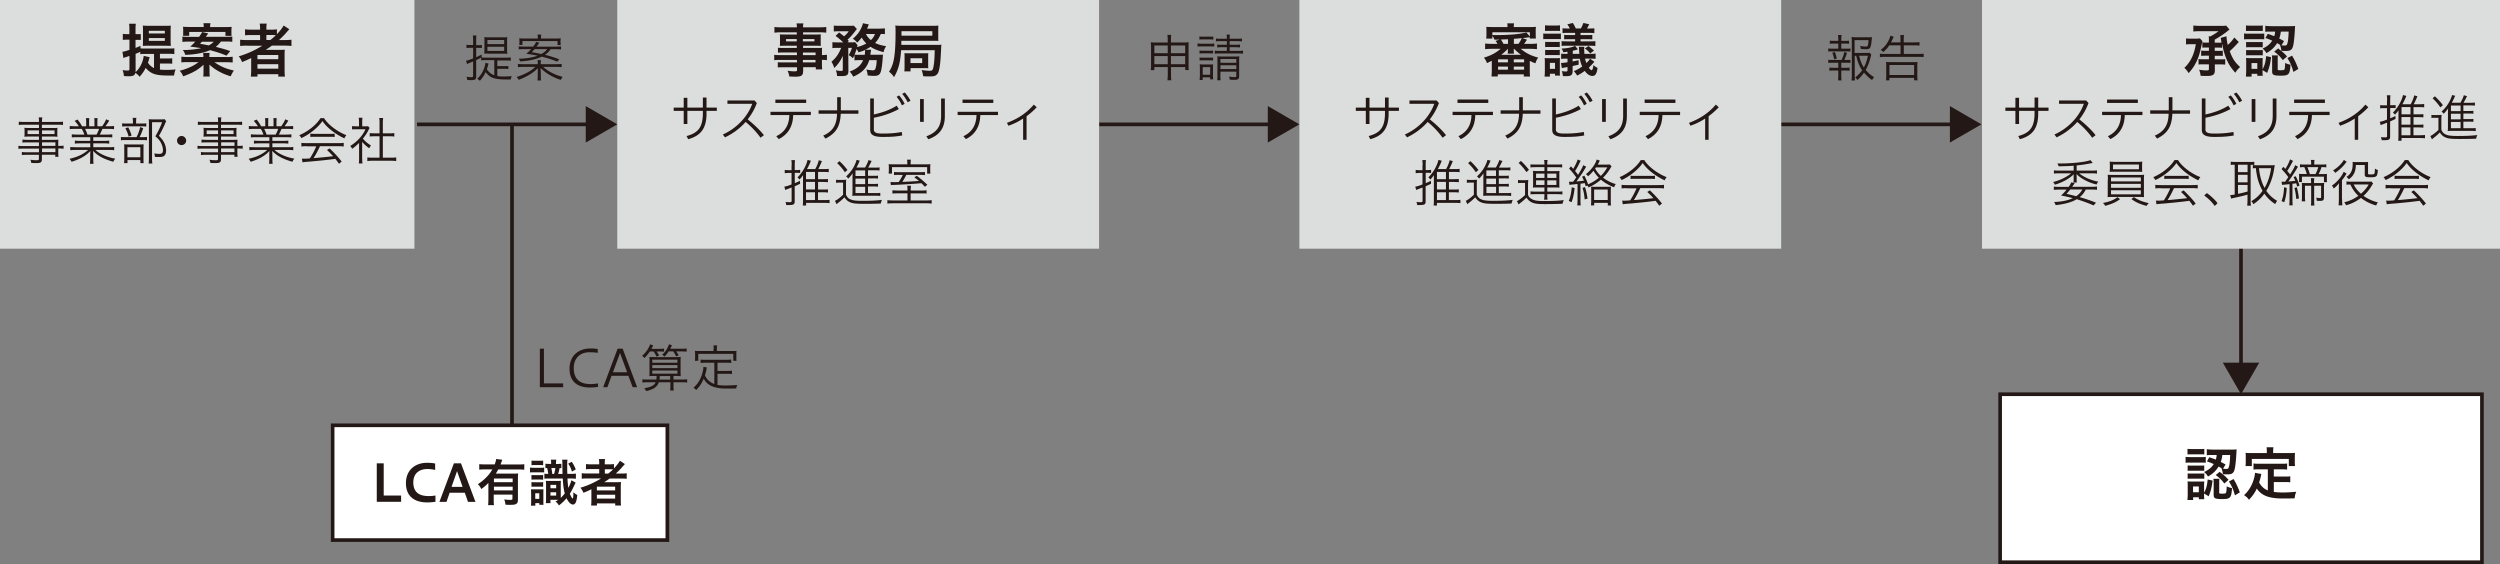 <svg id="_レイヤー_2" data-name="レイヤー 2" xmlns="http://www.w3.org/2000/svg" viewBox="0 0 341.99 77.16"><rect x="0" y="0" width="341.99" height="77.16" fill="#808080" stroke="none"/><defs><style>.cls-1{fill:#231815}.cls-2{fill:#fff}.cls-3{fill:#dcdddd}</style></defs><g id="_レイヤー_1-2" data-name="レイヤー 1"><path class="cls-1" d="M306.31 9.53h.5v40.81h-.5z"/><path class="cls-1" d="M304.07 49.61l2.49 4.32 2.49-4.32h-4.98z"/><path class="cls-3" d="M271.13 0H342v34.02h-70.87z"/><path class="cls-2" d="M273.61 53.93h65.91v22.98h-65.91z"/><path class="cls-1" d="M339.77 77.16h-66.41V53.68h66.41v23.48zm-65.91-.5h65.41V54.18h-65.41v22.48zm27.43-71.03q-.03.11-.16.69c-.24 1.14-.44 1.73-.81 2.4-.22.42-.54.86-.92 1.28-.22-.34-.35-.5-.59-.72.38-.35.73-.81.98-1.31.29-.58.46-1.15.59-1.92h-.74c-.27 0-.43 0-.6.03v-.82c.18.02.33.03.65.03h.75c.22 0 .38-.02.5-.04l.35.38zm2.64.91a3.18 3.18 0 00-.47-.03h-.49v.45h.59c.25 0 .37 0 .51-.03v.73c-.15-.02-.26-.03-.51-.03h-.59v.49h.89c.25 0 .39 0 .54-.03v.75c-.18-.02-.36-.03-.64-.03h-.78v.82c0 .3-.06.46-.22.59-.15.12-.41.17-.9.17-.23 0-.32 0-.82-.02-.06-.41-.09-.54-.21-.83.39.06.73.09 1 .09.29 0 .34-.03.34-.21V8.8h-.76c-.29 0-.48 0-.66.03v-.75c.17.02.31.03.56.03h.86v-.49h-.52c-.24 0-.38 0-.54.03v-.73c.15.02.3.03.54.03h.52V6.5h-.41c-.18 0-.34 0-.49.03V5.8c.15.02.29.03.49.03h.41v-.3c0-.24 0-.36-.03-.56h.24c.49-.26.74-.42 1.1-.7h-2.45c-.49 0-.73 0-.99.05v-.83c.29.03.58.05.99.05h2.71c.42 0 .6 0 .79-.04l.46.54c-.09.06-.18.14-.33.26-.38.31-1.06.77-1.69 1.12v.42h.49c.18 0 .33 0 .44-.02-.04-.2-.07-.38-.11-.64l.78-.22c.03.41.09.81.18 1.19.41-.37.59-.58.9-1.02l.61.62s-.06.05-.11.11c-.3.34-.78.83-1.13 1.14.38 1.02.69 1.5 1.42 2.17-.26.23-.46.46-.66.78-.65-.74-.95-1.23-1.26-2-.18-.44-.34-1.01-.45-1.48 0-.02-.02-.13-.05-.26-.02-.06-.03-.14-.06-.26v.58zm3.05-1.97c.17.03.34.04.63.04h1.5c.33 0 .46 0 .63-.03v.8c-.19-.02-.29-.02-.59-.02h-1.54c-.27 0-.43 0-.63.03v-.82zm2.53 5.2c0 .3 0 .46.03.6h-.75v-.27h-.78v.38h-.78c.02-.26.04-.51.04-.77V8.54c0-.24 0-.39-.03-.61.18.02.33.02.62.02H309c.29 0 .42 0 .53-.02 0 .13-.02.27-.02.57v.98c.3-.55.41-.97.49-1.81l.67.15c-.12.98-.22 1.36-.53 2.15l-.63-.38v.18zm-2.27-6.29c.2.02.32.03.63.03h1.04c.3 0 .43 0 .63-.03v.77c-.21-.02-.36-.02-.63-.02h-1.04c-.27 0-.44 0-.63.02v-.77zm.02 2.26c.14.02.26.02.5.02h1.29c.26 0 .36 0 .48-.02v.74c-.17-.02-.26-.02-.48-.02h-1.29c-.23 0-.36 0-.5.02v-.74zm0 1.1c.14.02.26.02.5.02h1.29c.26 0 .37 0 .49-.02v.74c-.14-.02-.26-.02-.5-.02h-1.29c-.23 0-.33 0-.49.02v-.74zm.74 2.58h.79v-.79H308v.79zm2.21-4.79c.44.14.59.2.9.32.07-.23.1-.34.12-.63h-.51c-.42 0-.61 0-.84.04v-.83c.22.03.53.05.86.05h2.49c.33 0 .55 0 .74-.03-.02.13-.02.14-.05.68-.04.78-.13 1.59-.21 1.96-.14.62-.36.78-1.01.78-.22 0-.39 0-.62-.03a2.62 2.62 0 00-.19-.78h.05c-.18-.11-.28-.17-.44-.26-.38.59-.75.95-1.45 1.37-.18-.27-.3-.42-.54-.62.65-.31 1.02-.62 1.32-1.09-.33-.14-.48-.21-.93-.36l.32-.57zm1.36 4.77c0 .18.04.21.34.21.45 0 .55-.02.61-.14.04-.1.07-.42.08-.86.26.13.45.19.73.24-.09 1.35-.22 1.5-1.35 1.5-.97 0-1.16-.1-1.16-.58V8.16c0-.2 0-.38-.04-.58h.83c-.02.15-.03.26-.03.5V9.4zm.07-2.78c.72.57.74.58 1.22 1.1l-.58.5c-.35-.47-.67-.78-1.18-1.16l.55-.44zm.37-2.3c-.06.44-.1.62-.22.95.23.11.33.17.66.35l-.35.58c.14.02.3.03.43.03.24 0 .32-.06.39-.34.08-.29.13-.76.16-1.57H312zm1.53 3.29c.36.59.58 1.06.86 1.82l-.67.41c-.25-.87-.4-1.22-.82-1.89l.63-.34zm-37.34 9.35h-.5v-1.79h-1.37v-.45h1.37v-1.34h.5v1.34h2.12v-1.38h.5v1.38h1.41v.45h-1.41v.36c0 2.13-.88 3.06-2.51 3.51l-.22-.43c1.62-.43 2.23-1.24 2.23-3.15v-.29h-2.12v1.79zm10 1.88c-.59-.83-1.33-1.58-2.04-2.16-.79.9-1.76 1.6-2.82 2.11l-.3-.39c1.93-.85 3.45-2.53 4.02-4.2h-3.39v-.46h3.71l.32.36c-.32.85-.74 1.58-1.25 2.23.76.61 1.58 1.35 2.22 2.16l-.46.35zm1.38-3.55h5.5v.45h-2.42c-.03 1.53-.67 2.63-1.97 3.29l-.34-.4c1.13-.53 1.76-1.46 1.79-2.89h-2.58v-.45zm.66-1.67h4.21v.46h-4.21v-.46zm8.44-.32h.5v1.79h2.41v.47h-2.42c-.08 1.71-.6 2.64-2.09 3.4l-.31-.41c1.37-.6 1.86-1.55 1.89-2.99h-2.52v-.47h2.54V13.3zm5.01 4.35c0 .43.23.62 1.15.62 1 0 1.81-.05 2.68-.22l.06.48c-.9.17-1.62.2-2.71.2-1.25 0-1.67-.33-1.67-.95v-4.31h.5v2.19c1.11-.25 2.12-.58 3.12-1.2l.3.46c-1.16.62-2.23.95-3.42 1.19v1.53zm3.47-4.6c.3.32.59.78.76 1.16l-.38.2a4.1 4.1 0 00-.72-1.16l.34-.2zm.76-.4c.3.31.61.77.79 1.13l-.38.21c-.22-.43-.46-.8-.75-1.15l.34-.19zm2.1.9h.51v3.12h-.51v-3.12zm3.39-.08v2.43c0 1.68-.79 2.63-2.26 3.15l-.27-.41c1.37-.48 2.02-1.33 2.02-2.79v-2.37h.51zm1.77 1.82h5.5v.45h-2.42c-.03 1.53-.67 2.63-1.97 3.29l-.34-.4c1.13-.53 1.76-1.46 1.79-2.89h-2.58v-.45zm.65-1.67h4.21v.46h-4.21v-.46zm8.77 5.5h-.48v-2.91c-.6.41-1.25.72-2 .99l-.22-.39c1.47-.55 2.65-1.3 3.68-2.5l.4.36c-.43.46-.9.87-1.39 1.23v3.22zm3.95-5.4c0-.29-.01-.5-.05-.69h.51c-.04.21-.04.38-.04.69v.67h.27c.22 0 .33 0 .47-.03v.44a2.91 2.91 0 00-.47-.03h-.27v1.41c.24-.09.4-.16.71-.32l.02.41c-.32.15-.46.22-.74.34v2.09c0 .25-.08.38-.27.43-.09.03-.36.05-.58.05h-.31c-.01-.17-.04-.26-.1-.43.2.03.4.04.53.04.25 0 .31-.03.31-.18v-1.83l-.06.02c-.22.09-.31.12-.46.18-.13.04-.26.1-.35.14l-.13-.46c.29-.04.57-.13.99-.3v-1.57h-.43c-.2 0-.33.01-.5.04v-.46c.15.03.31.04.51.04h.42v-.66zm3.61 4.78h.88c.34 0 .57-.01.69-.04v.46c-.16-.02-.4-.04-.7-.04h-2.51v.37h-.46c.03-.15.04-.4.04-.71v-2.86c0-.18 0-.34.01-.59-.17.24-.29.38-.49.6-.08-.11-.17-.21-.28-.3.6-.53 1.24-1.63 1.38-2.39l.46.12c-.03.06-.03.06-.05.12l-.06.15c-.15.35-.27.58-.43.87h1.13c.22-.38.42-.88.48-1.21l.44.11c-.17.44-.34.78-.5 1.1h.75c.28 0 .55-.01.68-.04v.47c-.15-.03-.39-.04-.68-.04h-.78v.99h.71c.24 0 .55-.01.64-.03v.45c-.14-.02-.32-.03-.64-.04h-.71v1.04h.71c.25 0 .54-.01.64-.04v.45c-.12-.02-.37-.04-.65-.04h-.71v1.07zm-.41-2.86v-.99h-1.23v.99h1.23zm-1.24 1.41h1.23v-1.04h-1.23v1.04zm0 1.45h1.23v-1.07h-1.23v1.07zm4.09-2.79c.13.03.3.03.53.03h.36c.17 0 .4-.01.52-.03-.03.18-.04.37-.04.72v1.33c.17.36.32.51.61.64.34.15.76.2 1.58.2 1.25 0 2.08-.04 2.73-.13-.09.2-.13.31-.16.5-.64.03-1.53.04-2.23.04-1.22 0-1.62-.05-2.03-.24-.29-.13-.51-.34-.71-.65-.29.29-.53.5-.83.73-.06.05-.15.12-.25.21l-.22-.46c.25-.09.76-.48 1.11-.83v-1.66h-.46c-.22 0-.37 0-.5.04v-.45zm.48-2.54c.41.37.82.83 1.1 1.21l-.35.31c-.36-.53-.63-.83-1.06-1.25l.32-.27zm3.92 4.37h1c.36 0 .52 0 .67-.04v.44c-.15-.02-.38-.04-.66-.04h-2.62c-.22 0-.38 0-.55.03.02-.19.03-.38.03-.7v-1.79c0-.22.01-.43.03-.62-.17.25-.42.56-.62.74-.12-.17-.14-.19-.29-.29.63-.57 1.07-1.21 1.36-2 .04-.09.06-.2.07-.27l.44.1s-.04.08-.04.09l-.11.25c-.12.26-.21.44-.31.61h1.18c.25-.44.41-.78.46-1.02l.45.12c-.05.07-.07.11-.2.38-.08.15-.18.35-.29.53h.92c.31 0 .51-.01.64-.04v.43c-.15-.02-.34-.03-.61-.03h-.97v.76h.7c.34 0 .54 0 .67-.03v.41a5.14 5.14 0 00-.67-.03h-.7v.76h.7c.34 0 .53 0 .67-.03v.41a5.14 5.14 0 00-.67-.03h-.7v.86zm-.4-3.1h-1.32v.76h1.32v-.76zm0 1.12h-1.32v.76h1.32v-.76zm-1.32 1.12v.86h1.32v-.86h-1.32zm-51.62 5.99c-.62.05-1.09.06-2.04.08-.03-.11-.11-.27-.18-.39h.45c1.63 0 3.48-.21 4.08-.46l.31.39c-1.04.2-1.27.24-2.2.34v.71h2.06c.34 0 .56-.01.72-.04v.45c-.2-.03-.38-.04-.71-.04h-1.72c.64.53 1.58.94 2.61 1.14-.1.11-.18.25-.23.39-1.04-.23-2.16-.81-2.75-1.43.01.13.02.2.02.38v.22c0 .26 0 .41.03.56h-.47c.02-.16.03-.25.03-.55v-.23c0-.1 0-.26.01-.36-.54.57-1.46 1.09-2.58 1.44a1.21 1.21 0 00-.25-.37c.92-.22 1.85-.67 2.48-1.19h-1.65c-.3 0-.56.01-.71.04v-.45c.16.03.42.04.72.04h1.98v-.67zm1.67 3.25c-.21.43-.46.74-.83 1.05.88.25 1.55.48 2.23.76l-.34.37c-.64-.29-1.49-.6-2.3-.85-.65.4-1.65.68-2.88.81-.06-.16-.06-.18-.22-.43 1.05-.03 1.89-.21 2.56-.52-.53-.15-.95-.24-1.6-.36.32-.31.46-.46.75-.81h-1.05c-.27 0-.55.01-.69.04v-.46c.15.03.36.04.63.04h1.4c.2-.29.29-.45.35-.62l.49.11s-.12.15-.36.5h2.75c.28 0 .48-.01.64-.04v.46c-.15-.03-.42-.04-.69-.04h-.84zm-2.13 0c-.13.16-.15.2-.5.6.64.14 1.06.25 1.32.32.41-.3.63-.54.83-.92h-1.65zm6.82 1.32c-.59.43-1.06.64-2.04.92a1.31 1.31 0 00-.31-.4c.85-.14 1.55-.42 1.98-.79l.36.27zm-1.67-2.6c0-.37 0-.56-.03-.74.15.02.46.03.78.03h3.43c.31 0 .62 0 .78-.03-.02.14-.03.39-.03.74v2.1c0 .05 0 .1.02.23-.17-.02-.45-.03-.78-.03h-3.43c-.33 0-.6 0-.78.03.01-.11.02-.15.02-.24v-2.08zm4.68-1.61c0 .2 0 .36.03.48-.13-.01-.46-.02-.77-.02h-2.93c-.31 0-.63 0-.77.02.02-.13.03-.31.03-.48v-.43c0-.18 0-.34-.03-.5.2.03.41.04.78.04h2.91c.38 0 .57 0 .78-.04-.02.16-.03.28-.03.5v.43zm-4.25 1.78h4.08v-.53h-4.08v.53zm0 .88h4.08v-.54h-4.08v.54zm0 .89h4.08v-.55h-4.08v.55zm.27-4.07v.64h3.55v-.64h-3.55zm2.86 4.45c.5.37 1.27.68 2.04.82-.11.1-.25.27-.3.39-.99-.28-1.48-.5-2.08-.94l.34-.27zm6.04-5.06c.51.86 1.81 1.86 3.05 2.33-.12.15-.22.31-.27.44-1.28-.6-2.43-1.51-3-2.37-.61.89-1.79 1.84-2.89 2.33-.06-.13-.2-.32-.29-.39 1.2-.5 2.37-1.44 2.91-2.34h.48zm-2.32 3.84c-.33 0-.62.01-.79.04v-.5c.17.03.46.04.79.04h4.23c.34 0 .62-.01.78-.04v.5a5.3 5.3 0 00-.78-.04h-2.47l-.08.17-.08.17c-.22.46-.46.9-.71 1.28h.17c1.04-.09 1.81-.17 2.5-.25-.34-.38-.59-.62-.84-.85l.36-.22c.69.67 1.22 1.23 1.65 1.81l-.37.29c-.25-.35-.37-.51-.5-.67-1.02.14-1.79.22-3.33.36-.81.06-.99.08-1.16.12l-.08-.51c.12 0 .25.01.36.01s.14 0 .73-.04c.34-.53.64-1.09.87-1.65h-1.26zm.44-1.71c.13.02.29.03.54.03h2.22c.27 0 .43 0 .57-.03v.46c-.13-.02-.33-.03-.57-.03h-2.23c-.19 0-.4 0-.53.03v-.46zm5.84 2.39c.49.36 1.04.84 1.43 1.35-.07.13-.25.31-.39.39-.38-.57-.89-1.02-1.41-1.41.1-.14.23-.23.38-.34zm3.75-3.89c-.18 0-.36.01-.5.04v-.46c.12.02.34.04.53.04h2.17c.22 0 .39 0 .52-.03v.43h-.5v4.87c0 .29.01.55.04.71h-.51c.02-.15.04-.48.04-.71v-.8c-.42.13-1.13.3-1.89.46-.17.04-.25.06-.34.09l-.14-.48c.13 0 .25-.02.62-.08v-4.06h-.06zm.49 1.02h1.31v-1.02h-1.31v1.02zm0 1.39h1.31v-1.03h-1.31v1.03zm0 1.57c.46-.08.9-.2 1.31-.31v-.9h-1.31v1.2zm4.52-3.9c.15 0 .39-.01.51-.03-.02.13-.05.29-.08.49-.17 1.14-.53 2.15-1.08 3.04.38.55.84.98 1.49 1.37-.08.08-.19.27-.27.44-.67-.46-1.06-.83-1.48-1.43-.43.6-.92 1.05-1.51 1.44-.07-.15-.17-.32-.28-.41a4.63 4.63 0 001.54-1.42c-.51-.9-.78-1.8-.92-3.1-.22 0-.28.01-.41.04v-.47c.15.02.34.04.58.04h1.89zm-1.65.4c.12 1.09.36 1.95.77 2.7.44-.77.74-1.67.89-2.7h-1.66zm3.08 1.84c.11 0 .18.01.29.01h.2c.29-.41.32-.44.44-.63-.27-.39-.52-.69-.92-1.1l.25-.32q.16.18.27.3c.29-.45.56-1.01.63-1.31l.43.21c-.06.08-.1.16-.26.45-.21.39-.36.65-.55.92.18.2.27.32.39.49.39-.6.62-1.03.69-1.28l.41.22c-.06.07-.13.18-.24.37-.34.58-.81 1.28-1.1 1.65.46-.04.66-.06.96-.1-.11-.25-.12-.27-.24-.5l.29-.13c.22.41.36.75.53 1.29l-.33.13c-.06-.22-.07-.28-.13-.45-.15.03-.29.05-.51.07v2.27c0 .27.01.53.04.68h-.48c.03-.17.04-.41.04-.68v-2.22c-.22.02-.34.04-.59.06-.27.02-.33.03-.43.05l-.07-.45zm.72.85c-.04.78-.15 1.43-.35 1.97l-.36-.17c.2-.51.31-1.09.34-1.88l.38.08zm1.38-.08c.11.39.22.97.29 1.52l-.37.08c-.04-.5-.13-1.08-.25-1.51l.33-.09zm1.36-1.81c-.06-.27-.21-.67-.34-.95-.31 0-.48.01-.59.04v-.43c.14.03.38.04.63.04h.9v-.08c0-.22-.01-.39-.04-.55h.5c-.03.14-.04.34-.04.55v.08h1.01c.27 0 .5-.01.64-.04v.43c-.18-.03-.34-.04-.61-.04h-.05c-.08.31-.24.67-.39.95h.55c.3 0 .46 0 .6-.03-.02.13-.02.18-.02.4v.32c0 .18 0 .26.03.41h-.43v-.74h-3.01v.73h-.41c.01-.1.02-.25.02-.39v-.34c0-.13 0-.28-.02-.39.1.01.27.02.55.02h.52zm1.77 1.23c.25 0 .48 0 .61-.03-.01.12-.03.35-.03.61v1.4c0 .36-.12.46-.53.46-.15 0-.27 0-.46-.02 0-.16-.03-.29-.08-.43.17.04.34.06.53.06.12 0 .15-.03.15-.13v-1.55h-.95v2.09c0 .26.01.44.04.61h-.49c.03-.17.04-.38.04-.61v-2.09h-.85v1.42c0 .32.01.52.04.71h-.48c.02-.17.03-.42.03-.7v-1.23c0-.31 0-.43-.02-.59.1.01.37.02.62.02h.65v-.12c0-.2-.01-.36-.04-.54h.48c-.02.14-.04.32-.04.53v.13h.76zm-.58-1.23c.17-.31.3-.64.38-.95h-1.49c.13.29.23.57.34.95h.78zm3.64 3.45c0 .29.01.57.04.83h-.53c.03-.1.04-.43.05-.83v-1.41c0-.36 0-.41.01-.78a3.5 3.5 0 01-.72.72c-.08-.19-.11-.24-.25-.4.67-.43 1.36-1.25 1.62-1.9l.39.27s-.03.05-.1.15c-.2.32-.3.46-.53.75v2.61zm.63-5.12c-.06.06-.08.08-.19.22-.4.51-.84.92-1.39 1.29a1.07 1.07 0 00-.29-.34c.64-.38 1.23-.96 1.48-1.44l.39.27zm3.62 2.96c-.08.1-.09.12-.19.29-.3.52-.71 1.03-1.13 1.4.52.39 1.37.77 1.96.88-.11.16-.17.29-.22.44-.79-.22-1.46-.55-2.09-1.04-.63.48-1.27.8-2.04 1.01-.05-.14-.12-.26-.25-.41.72-.17 1.29-.43 1.94-.88-.46-.42-.83-.97-1.09-1.55-.23 0-.43.01-.54.03v-.46c.13.03.33.04.55.04h2.34c.38 0 .41 0 .5-.04l.26.29zm-2.37-2.52c-.01.9-.31 1.5-.96 1.95-.09-.13-.2-.25-.32-.33.37-.25.55-.46.7-.82.1-.25.15-.57.15-.96 0-.09 0-.15-.02-.27.11.01.23.02.5.02h1.15c.26 0 .38 0 .48-.02-.01.14-.01.21-.01.5v1.07c0 .12.04.14.36.14.56 0 .56 0 .58-.8.18.12.29.17.41.2-.05.48-.09.68-.18.8-.1.13-.32.19-.8.19-.68 0-.82-.06-.82-.36v-1.32h-1.23zm-.3 2.65c.22.46.54.87 1 1.27.46-.39.8-.8 1.06-1.27h-2.06zm7.48-3.33c.51.86 1.81 1.86 3.05 2.33-.12.15-.22.31-.27.44-1.28-.6-2.43-1.51-3-2.37-.61.89-1.79 1.84-2.89 2.33-.06-.13-.2-.32-.29-.39 1.2-.5 2.37-1.44 2.91-2.34h.48zm-2.32 3.84c-.33 0-.62.01-.79.04v-.5c.17.03.46.04.79.04h4.23c.34 0 .62-.01.78-.04v.5a5.3 5.3 0 00-.78-.04h-2.47l-.08.17-.08.17c-.22.46-.46.9-.71 1.28h.17c1.04-.09 1.81-.17 2.5-.25-.34-.38-.59-.62-.84-.85l.36-.22c.69.67 1.22 1.23 1.65 1.81l-.37.29c-.25-.35-.37-.51-.5-.67-1.02.14-1.79.22-3.33.36-.81.06-.99.08-1.16.12l-.08-.51c.12 0 .25.01.36.01s.14 0 .73-.04c.34-.53.64-1.09.87-1.65h-1.26zm.44-1.71c.13.02.29.03.54.03h2.22c.27 0 .43 0 .57-.03v.46c-.13-.02-.33-.03-.57-.03h-2.23c-.19 0-.4 0-.53.03v-.46z"/><path class="cls-1" d="M298.98 62.49c.17.03.34.04.63.04h1.5c.33 0 .46 0 .63-.03v.8c-.19-.02-.29-.02-.59-.02h-1.54c-.27 0-.43 0-.63.03v-.82zm2.53 5.2c0 .3 0 .46.03.6h-.75v-.27h-.78v.38h-.78c.02-.26.04-.51.04-.77v-1.17c0-.24 0-.39-.03-.61.18.02.33.02.62.02H301c.29 0 .42 0 .53-.02 0 .13-.02.27-.02.57v.98c.3-.55.41-.97.49-1.81l.67.15c-.12.98-.22 1.36-.53 2.15l-.63-.38v.18zm-2.27-6.29c.2.02.32.03.63.03h1.04c.3 0 .43 0 .63-.03v.77c-.21-.02-.36-.02-.63-.02h-1.04c-.27 0-.44 0-.63.02v-.77zm.02 2.27c.14.02.26.02.5.02h1.29c.26 0 .36 0 .48-.02v.74c-.17-.02-.26-.02-.48-.02h-1.29c-.23 0-.36 0-.5.02v-.74zm0 1.09c.14.02.26.02.5.02h1.29c.26 0 .37 0 .49-.02v.74c-.14-.02-.26-.02-.5-.02h-1.29c-.23 0-.33 0-.49.02v-.74zm.74 2.58h.79v-.79H300v.79zm2.21-4.79c.44.14.59.2.9.32.07-.23.1-.34.12-.63h-.51c-.42 0-.61 0-.84.04v-.83c.22.03.53.05.86.05h2.49c.33 0 .55 0 .74-.03-.02.13-.02.14-.05.68-.04.78-.13 1.59-.21 1.96-.14.62-.36.78-1.01.78-.22 0-.39 0-.62-.03a2.62 2.62 0 00-.19-.78h.05c-.18-.11-.28-.17-.44-.26-.38.59-.75.95-1.45 1.37-.18-.27-.3-.42-.54-.62.65-.31 1.02-.62 1.32-1.09-.33-.14-.48-.21-.93-.36l.32-.57zm1.36 4.77c0 .18.04.21.34.21.45 0 .55-.02.61-.14.04-.1.07-.42.08-.86.26.13.45.19.73.24-.09 1.35-.22 1.5-1.35 1.5-.97 0-1.16-.1-1.16-.58v-1.61c0-.2 0-.38-.04-.58h.83c-.02.15-.03.26-.03.5v1.32zm.07-2.78c.72.57.74.58 1.22 1.1l-.58.5c-.35-.47-.67-.78-1.18-1.16l.55-.44zm.37-2.3c-.06.44-.1.62-.22.95.23.11.33.17.66.35l-.35.58c.14.02.3.03.43.03.24 0 .32-.06.39-.34.08-.29.13-.76.16-1.57H304zm1.53 3.29c.36.59.58 1.06.86 1.82l-.67.41c-.25-.87-.4-1.22-.82-1.89l.63-.34zm4.68-1.33h-1.15c-.35 0-.57 0-.8.04v-.84c.21.03.44.04.8.04h3c.36 0 .59 0 .8-.04v.84c-.22-.03-.44-.04-.8-.04h-1.02v.99h1.47c.36 0 .56 0 .78-.04v.83c-.23-.03-.42-.04-.78-.04h-1.47v1.35c.38.06.82.08 1.27.08s.99-.03 1.8-.1c-.14.32-.18.53-.22.9-.65.02-1.06.02-1.68.02-1.83 0-2.86-.4-3.5-1.36-.25.55-.54.98-1.07 1.54-.21-.29-.31-.38-.67-.64.64-.58 1.09-1.33 1.34-2.21.09-.31.15-.67.16-.84l.87.16c-.04.14-.04.14-.11.46-.03.15-.09.34-.2.7.31.55.64.85 1.19 1.09V64.2zm-.13-2.52c0-.2 0-.33-.04-.5h.95c-.03.17-.04.3-.04.5v.3h2.13c.31 0 .58 0 .86-.03-.02.18-.03.35-.03.58v.61c0 .23 0 .42.03.62h-.85v-.98h-5.06v.98h-.86c.02-.19.03-.35.03-.62v-.61c0-.21 0-.41-.03-.58.29.02.55.03.87.03h2.04v-.29zm-57.5-55.02c.26 0 .4 0 .54-.04v.44a3.66 3.66 0 00-.54-.03h-1.94c-.23 0-.4 0-.55.03v-.44c.13.02.31.04.55.04h.82v-.7h-.64c-.22 0-.36 0-.52.03v-.43c.13.02.26.03.52.03h.64v-.21c0-.21-.02-.46-.04-.59h.49c-.03.19-.04.37-.04.59v.21h.55c.25 0 .39 0 .51-.03v.43c-.16-.02-.27-.03-.51-.03h-.55v.7h.71zm0 1.54c.26 0 .41 0 .54-.03v.44c-.13-.02-.28-.03-.54-.03h-.71v.69h.63c.22 0 .37 0 .51-.03v.44c-.15-.02-.29-.03-.51-.03h-.63v.74c0 .2.01.41.04.61h-.49c.03-.21.04-.39.04-.65v-.7h-.7c-.22 0-.39 0-.52.03v-.44c.14.02.29.03.52.03h.7v-.69h-.82c-.25 0-.4 0-.55.03v-.44c.14.03.29.03.55.03h1.27c.19-.39.29-.71.36-1.08l.38.11c-.1.34-.25.73-.36.97h.29zm-1.68-.08c-.04-.26-.16-.67-.26-.9l.35-.11c.13.34.18.52.27.89l-.36.12zm2.81-.5v2.7c0 .25.01.48.05.69h-.5c.04-.23.05-.41.05-.69V5.7c0-.26-.01-.5-.04-.64.17.02.37.04.65.04h1.58c.28 0 .48 0 .57-.03 0 .07-.01.1-.02.17 0 .04-.01.14-.03.32-.05.5-.12.83-.21.97-.09.15-.25.2-.59.2-.2 0-.4-.01-.68-.04-.01-.17-.04-.27-.09-.41.31.06.6.09.79.09.27 0 .3-.08.36-.88h-1.91v1.75h1.49c.28 0 .43 0 .55-.03l.25.25c-.03.08-.04.11-.08.28-.17.71-.41 1.32-.69 1.83.37.43.67.69 1.15.99-.11.12-.22.26-.28.39a5.51 5.51 0 01-1.1-1.02c-.27.4-.57.73-.9 1.01a1.95 1.95 0 00-.31-.34c.35-.27.71-.63.95-.99-.34-.48-.61-1.13-.81-1.98h-.21zm.6 0c.2.78.36 1.17.65 1.61.23-.43.43-.99.56-1.61h-1.21zm4.13-1.42c-.24.36-.48.62-.83.92-.04-.07-.15-.16-.35-.29.57-.46.83-.78 1.13-1.39.1-.22.18-.43.2-.57l.46.17s-.03.07-.06.11l-.08.16c-.12.26-.18.39-.24.49h1.3v-.36c0-.34 0-.48-.04-.64h.53c-.04.17-.05.34-.05.66v.34h1.46c.31 0 .53-.01.7-.04v.48c-.14-.03-.41-.04-.69-.04h-1.46v1.18h2.02c.29 0 .55-.01.7-.04v.48c-.17-.03-.37-.04-.7-.04h-4.59c-.3 0-.48.01-.7.04v-.48c.17.03.43.04.69.04h2.14V6.2h-1.54zm-.46 4.79c.03-.15.04-.42.04-.69V9.05c0-.24 0-.46-.03-.58.17.02.4.03.67.03h2.96c.27 0 .5 0 .68-.03-.02.14-.03.34-.03.58v1.25c0 .32.01.53.04.69h-.48v-.34h-3.38v.34h-.48zm.48-.73h3.37V8.89h-3.37v1.37zm-14.81 6.5h23.81v.5h-23.81z"/><path class="cls-1" d="M266.74 19.5l4.31-2.49-4.31-2.5v4.99z"/><path class="cls-3" d="M177.75 0h65.91v34.02h-65.91z"/><path class="cls-1" d="M204.02 6.68c-.34 0-.61.02-.86.05v-.78c.26.03.5.05.86.05h.83c-.14-.25-.16-.27-.27-.4l.58-.19q-.4.02-.72.02c-.07-.18-.15-.33-.29-.53v.38h-.85c.03-.18.04-.34.04-.59v-.44c0-.25 0-.39-.03-.58.24.02.48.03.86.03h2.05c0-.24 0-.35-.04-.51h.94c-.03.16-.04.3-.04.51h2.17c.38 0 .62 0 .86-.03-.02.16-.03.3-.03.58v.44c0 .25 0 .42.03.58h-.85v-.18c-.4.06-.58.08-.99.12l.62.22c-.27.4-.29.42-.39.57h.89c.37 0 .62-.02.86-.05v.78c-.26-.03-.52-.05-.86-.05h-1.36c.74.61 1.41.94 2.39 1.2-.18.24-.27.44-.38.78-.34-.12-.46-.18-.77-.34v1.3c0 .35 0 .58.04.85h-.86v-.3h-3.56v.29h-.86c.02-.24.04-.53.04-.84V8.31c-.23.12-.35.18-.66.32-.11-.31-.23-.52-.42-.74 1.02-.32 1.58-.62 2.29-1.21h-1.3zm.13-1.88h.5c1.77 0 3.17-.12 4.15-.35l.48.54v-.58h-5.13v.38zm.78 3.73h1.35v-.41h-1.35v.41zm0 1h1.35v-.42h-1.35v.42zm1.36-4.16c-.34.02-.66.02-.97.04.15.23.22.34.35.59h.62v-.63zm-.03 1.31c-.23.26-.54.54-.9.82h2.7c-.34-.26-.63-.51-.93-.82h-.05v.34c0 .12 0 .22.03.32h-.87c.02-.1.03-.2.03-.33v-.33h-.03zm.82 1.85h1.41v-.41h-1.41v.41zm0 1h1.41v-.42h-1.41v.42zm.01-3.53h.62c.19-.23.33-.47.46-.78-.15 0-.27.02-.34.03q-.41.04-.74.06v.68zm6.44-.64c-.19-.02-.29-.02-.58-.02h-1.26c-.3 0-.42 0-.58.02v-.78c.18.02.3.03.58.03h1.22c.32 0 .41 0 .61-.03v.78zm-2.24 5.13c.02-.22.04-.48.04-.77V8.6c0-.26 0-.46-.03-.66.19.02.27.02.52.02h1.06c.24 0 .31 0 .52-.02-.02.17-.02.25-.02.64V9.7c0 .27 0 .42.02.64h-.68v-.25h-.7v.39h-.73zm.06-7.03c.16.02.31.03.55.03h.95c.25 0 .38 0 .55-.03v.78c-.18-.02-.29-.02-.55-.02h-.95c-.26 0-.38 0-.55.02v-.78zm.02 2.26c.15.02.26.02.56.02h.86c.29 0 .42 0 .58-.02v.73c-.19-.02-.29-.02-.58-.02h-.86c-.28 0-.4 0-.56.02v-.73zm0 1.1c.15.02.27.02.56.02h.86c.3 0 .42 0 .58-.02v.73c-.19-.02-.28-.02-.58-.02h-.86c-.29 0-.4 0-.56.02v-.73zm.65 2.6h.7V8.6h-.7v.82zm6.07-.95c-.18.21-.61.66-.75.79.16.23.29.34.38.34.12 0 .19-.2.26-.7.18.18.37.3.56.39-.06.44-.12.64-.24.84-.1.17-.26.26-.45.26-.37 0-.72-.22-1.06-.69-.37.27-.63.43-1.04.64-.16-.26-.27-.41-.46-.61.45-.18.78-.37 1.15-.63-.16-.36-.24-.62-.33-1.06h-.98v.37c.29-.06.47-.1.82-.18v.62c-.17.04-.22.05-.54.12q-.12.03-.28.06v.69c0 .29-.06.45-.2.56-.14.1-.33.14-.75.14-.12 0-.2 0-.39-.02-.02-.27-.06-.46-.14-.68.26.05.38.06.56.06s.22-.04.22-.18v-.43c-.45.08-.71.13-.78.14l-.11-.7h.07c.16 0 .44-.03.82-.09v-.49h-.29c-.24 0-.41 0-.58.04v-.73c.16.02.27.03.6.03h.27v-.29c-.18.02-.32.05-.58.07-.05-.19-.14-.37-.23-.51.82-.03 1.46-.16 1.84-.37l.4.48-.09.03c-.23.08-.34.1-.62.17v.42h.9c-.02-.17-.02-.22-.03-.38-.02-.34-.02-.41-.05-.59h.76c-.02.11-.02.22-.02.33 0 .14.02.39.03.64h.87c.32 0 .46 0 .66-.05v.74c-.18-.03-.32-.04-.66-.04h-.78c.06.27.1.38.18.6.28-.27.36-.37.5-.59l.58.41zm-3.35-4.58c-.1-.21-.18-.34-.34-.56l.76-.19c.18.3.25.42.4.75h.7c.14-.24.22-.43.34-.75l.8.18c-.1.21-.19.38-.3.58h.36c.31 0 .46 0 .64-.04v.67c-.22-.02-.37-.03-.64-.03h-1.25v.3h.98c.27 0 .45 0 .63-.03v.62c-.2-.02-.38-.03-.63-.03h-.98v.3h1.36c.38 0 .49 0 .67-.04v.67c-.18-.02-.31-.03-.66-.03h-3.3c-.37 0-.49 0-.66.03v-.66c.18.02.3.03.66.03h1.19v-.3h-.86c-.32 0-.47 0-.64.03v-.62c.18.02.37.03.64.03h.86v-.3h-1.07c-.26 0-.45 0-.65.03v-.67c.18.03.35.04.65.04h.34zm2.57 2.42c.29.2.47.36.74.62l-.52.38c-.22-.28-.38-.43-.73-.68l.5-.33zm-29.97 10.65h-.5v-1.79h-1.37v-.45h1.37v-1.34h.5v1.34h2.12v-1.38h.5v1.38h1.41v.45h-1.41v.36c0 2.13-.88 3.06-2.51 3.51l-.22-.43c1.62-.43 2.23-1.24 2.23-3.15v-.29h-2.12v1.79zm10 1.88c-.59-.83-1.33-1.58-2.04-2.16-.79.9-1.76 1.6-2.82 2.11l-.3-.39c1.93-.85 3.45-2.53 4.02-4.2h-3.39v-.46h3.71l.32.36c-.32.85-.74 1.58-1.25 2.23.76.61 1.58 1.35 2.22 2.16l-.46.35zm1.39-3.55h5.5v.45h-2.42c-.03 1.53-.67 2.63-1.97 3.29l-.34-.4c1.13-.53 1.76-1.46 1.79-2.89h-2.58v-.45zm.65-1.67h4.21v.46h-4.21v-.46zm8.44-.32h.5v1.79h2.41v.47h-2.42c-.08 1.71-.6 2.64-2.09 3.4l-.31-.41c1.37-.6 1.86-1.55 1.89-2.99h-2.52v-.47h2.54V13.3zm5.01 4.35c0 .43.23.62 1.15.62 1 0 1.81-.05 2.68-.22l.06.48c-.9.17-1.62.2-2.71.2-1.25 0-1.67-.33-1.67-.95v-4.31h.5v2.19c1.11-.25 2.12-.58 3.12-1.2l.3.46c-1.16.62-2.23.95-3.42 1.19v1.53zm3.47-4.6c.3.32.59.78.76 1.16l-.38.2a4.1 4.1 0 00-.72-1.16l.34-.2zm.77-.4c.3.31.61.77.79 1.13l-.38.21c-.22-.43-.46-.8-.75-1.15l.34-.19zm2.09.9h.51v3.12h-.51v-3.12zm3.39-.08v2.43c0 1.68-.79 2.63-2.26 3.15l-.27-.41c1.37-.48 2.02-1.33 2.02-2.79v-2.37h.51zm1.78 1.82h5.5v.45h-2.42c-.03 1.53-.67 2.63-1.97 3.29l-.34-.4c1.13-.53 1.76-1.46 1.79-2.89h-2.58v-.45zm.65-1.67h4.21v.46h-4.21v-.46zm8.76 5.5h-.48v-2.91c-.6.41-1.25.72-2 .99l-.22-.39c1.47-.55 2.65-1.3 3.68-2.5l.4.36c-.43.46-.9.87-1.39 1.23v3.22zm-39.13 3.47c0-.29-.01-.5-.05-.69h.51c-.04.21-.04.38-.04.69v.67h.27c.22 0 .33 0 .47-.03v.44a2.91 2.91 0 00-.47-.03h-.27v1.41c.24-.09.4-.16.71-.32l.02.41c-.32.15-.46.22-.74.34v2.09c0 .25-.08.38-.27.43-.09.03-.36.05-.58.05h-.31c-.01-.17-.04-.26-.1-.43.2.03.4.04.53.04.25 0 .31-.03.31-.18v-1.83l-.06.02c-.22.09-.31.12-.46.18-.13.04-.26.1-.35.14l-.13-.46c.29-.04.57-.13.99-.3v-1.57h-.43c-.2 0-.33.01-.5.04v-.46c.15.03.31.04.51.04h.42v-.66zm3.6 4.78h.88c.34 0 .57-.01.69-.04v.46c-.16-.02-.4-.04-.7-.04h-2.51v.37h-.46c.03-.15.04-.4.04-.71v-2.86c0-.18 0-.34.01-.59-.17.24-.29.38-.49.6-.08-.11-.17-.21-.28-.3.6-.53 1.24-1.63 1.38-2.39l.46.12c-.03.06-.03.06-.05.12l-.06.15c-.15.35-.27.58-.43.87h1.13c.22-.38.42-.88.48-1.21l.44.11c-.17.44-.34.78-.5 1.1h.75c.28 0 .55-.01.68-.04v.47c-.15-.03-.39-.04-.68-.04h-.78v.99h.71c.24 0 .55-.01.64-.03v.45c-.14-.02-.32-.03-.64-.04h-.71v1.04h.71c.25 0 .54-.01.64-.04v.45c-.12-.02-.37-.04-.65-.04h-.71v1.07zm-.41-2.86v-.99h-1.23v.99h1.23zm-1.23 1.41h1.23v-1.04h-1.23v1.04zm0 1.45h1.23V26.3h-1.23v1.07zm4.08-2.79c.13.03.3.03.53.03h.36c.17 0 .4-.01.52-.03-.03.18-.04.37-.04.72v1.33c.17.36.32.51.61.64.34.15.76.2 1.58.2 1.25 0 2.08-.04 2.73-.13-.09.2-.13.31-.16.5-.64.03-1.53.04-2.23.04-1.22 0-1.62-.05-2.03-.24-.29-.13-.51-.34-.71-.65-.29.29-.53.5-.83.73-.06.05-.15.12-.25.21l-.22-.46c.25-.09.76-.48 1.11-.83v-1.66h-.46c-.22 0-.37 0-.5.04v-.45zm.49-2.54c.41.37.82.83 1.1 1.21l-.35.31c-.36-.53-.63-.83-1.06-1.25l.32-.27zm3.91 4.37h1c.36 0 .52 0 .67-.04v.44c-.15-.02-.38-.04-.66-.04h-2.62c-.22 0-.38 0-.55.03.02-.19.03-.38.03-.7v-1.79c0-.22.01-.43.03-.62-.17.25-.42.56-.62.74-.12-.17-.14-.19-.29-.29.63-.57 1.07-1.21 1.36-2 .04-.09.06-.2.07-.27l.44.1s-.04.08-.04.09l-.11.25c-.12.26-.21.44-.31.61h1.18c.25-.44.41-.78.46-1.02l.45.12c-.05.07-.07.11-.2.38-.08.15-.18.35-.29.53h.92c.31 0 .51-.01.64-.04v.43c-.15-.02-.34-.03-.61-.03h-.97v.76h.7c.34 0 .54 0 .67-.03v.41a5.14 5.14 0 00-.67-.03h-.7v.76h.7c.34 0 .53 0 .67-.03v.41a5.14 5.14 0 00-.67-.03h-.7v.86zm-.4-3.1h-1.32v.76h1.32v-.76zm0 1.12h-1.32v.76h1.32v-.76zm-1.31 1.12v.86h1.32v-.86h-1.32zm4.31-.94c.15.03.29.04.53.04h.36c.18 0 .38-.01.53-.04-.03.18-.04.41-.04.72v1.34c.1.23.18.34.34.45.4.29.81.38 1.78.38 1.31 0 2.12-.04 2.77-.13-.1.23-.12.29-.16.5-.64.03-1.56.05-2.42.05-1.11 0-1.52-.07-1.95-.32-.22-.13-.39-.3-.57-.57-.27.27-.53.5-.81.71-.1.08-.18.15-.27.22l-.23-.45c.23-.09.8-.52 1.11-.83v-1.66h-.46c-.23 0-.36 0-.5.04v-.45zm.4-2.6c.41.38.7.7 1.11 1.22l-.35.31c-.37-.53-.64-.85-1.07-1.25l.32-.28zm1.96.86c-.32 0-.54.01-.65.04v-.43c.13.02.41.03.72.03h1.2c0-.23-.02-.44-.05-.62h.48c-.04.17-.05.39-.05.62h1.33c.29 0 .58-.01.71-.03v.43a4.82 4.82 0 00-.69-.04h-1.35v.54h1.14c.22 0 .36 0 .54-.03-.02.13-.03.29-.03.46v1.38c0 .18 0 .33.03.45-.12-.01-.36-.03-.54-.03h-1.14v.57h1.39c.33 0 .54 0 .68-.04v.43c-.14-.02-.36-.04-.69-.04h-1.38v.13c0 .24.01.44.04.62h-.48c.03-.18.05-.38.05-.62v-.13h-1.21c-.27 0-.55.01-.69.03v-.42c.14.03.34.04.69.04h1.21v-.57h-1.04c-.19 0-.41 0-.54.03.02-.13.03-.27.03-.45v-1.39c0-.18 0-.31-.03-.46.15.02.34.03.54.03h1.04v-.54H210zm.12.88v.59h1.15v-.59h-1.15zm0 .92v.63h1.15v-.63h-1.15zm1.53-.33h1.25v-.59h-1.25v.59zm0 .96h1.25v-.63h-1.25v.63zm3.74.43c-.1.9-.2 1.34-.42 1.93l-.38-.18c.2-.43.35-1.11.41-1.86l.39.1zm-.78-.88c.09.01.14.01.25.01h.33c.08-.11.15-.2.18-.24.03-.04.15-.22.25-.36-.36-.5-.71-.93-.98-1.19l.25-.32c.17.19.2.23.31.35.33-.55.57-1.08.6-1.28l.43.17c-.07.1-.08.13-.25.47-.15.32-.34.66-.53.93.17.2.25.3.41.53.37-.58.67-1.15.71-1.33l.41.22s-.17.26-.39.63c-.14.24-.15.25-.19.3l-.15.22c-.31.46-.44.64-.61.86.41-.03.72-.06 1.03-.11-.1-.22-.14-.31-.26-.53l.32-.14c.22.42.38.77.5 1.18.55-.24 1.06-.55 1.48-.91-.29-.28-.49-.55-.74-.95-.24.29-.49.55-.74.75-.05-.08-.19-.21-.3-.29.67-.48 1.37-1.43 1.48-2l.43.15c-.04.08-.07.13-.11.22-.06.1-.09.17-.1.19 0 .02-.04.08-.08.14h1.01c.35 0 .54-.01.64-.03l.25.27c-.05.06-.07.08-.16.24-.29.5-.62.92-1.01 1.3.5.39 1.08.69 1.74.88a1.3 1.3 0 00-.22.44c-.71-.27-1.29-.6-1.81-1.04-.52.44-1.03.77-1.7 1.06-.06-.12-.08-.17-.15-.26l-.23.1c-.07-.24-.08-.29-.13-.43-.22.04-.29.04-.59.08v2.28c0 .27.01.53.04.69h-.48c.03-.17.04-.39.04-.69v-2.23h-.15l-.3.04-.36.03s-.1.01-.3.04l-.06-.44zm2.21.76c.18.6.25.92.34 1.56l-.39.11c-.06-.64-.13-1.06-.3-1.58l.34-.1zm1.24 2.49h-.44c.03-.15.04-.34.04-.69v-1.27c0-.36 0-.44-.02-.6.12 0 .27.01.55.01h1.61c.27 0 .44 0 .56-.01-.01.12-.02.28-.02.6v1.27c0 .35.01.56.04.7h-.45v-.36h-1.86v.36zm0-.74h1.86v-1.43h-1.86v1.43zm.25-4.46c-.06.08-.07.09-.11.15.18.36.43.69.78 1.01.36-.36.63-.71.88-1.16h-1.55zm6.62-1c.51.86 1.81 1.86 3.05 2.33-.12.15-.22.31-.27.44-1.28-.6-2.43-1.51-3-2.37-.61.89-1.79 1.84-2.89 2.33-.06-.13-.2-.32-.29-.39 1.2-.5 2.37-1.44 2.91-2.34h.48zm-2.32 3.84c-.33 0-.62.01-.79.04v-.5c.17.03.46.04.79.04h4.23c.34 0 .62-.01.78-.04v.5a5.3 5.3 0 00-.78-.04h-2.47l-.08.17-.08.17c-.22.46-.46.9-.71 1.28h.17c1.04-.09 1.81-.17 2.5-.25-.34-.38-.59-.62-.84-.85l.36-.22c.69.67 1.22 1.23 1.65 1.81l-.37.29c-.25-.35-.37-.51-.5-.67-1.02.14-1.79.22-3.33.36-.81.06-.99.08-1.16.12l-.08-.51c.12 0 .25.01.36.01s.14 0 .73-.04c.34-.53.64-1.09.87-1.65h-1.26zm.44-1.71c.13.02.29.03.54.03h2.22c.27 0 .43 0 .57-.03v.46c-.13-.02-.33-.03-.57-.03h-2.23c-.19 0-.4 0-.53.03v-.46zM157.91 9.18v.41h-.49c.03-.18.04-.41.04-.61V6.43c0-.3-.01-.44-.04-.65.26.03.41.04.76.04h1.56v-.34c0-.34-.01-.51-.05-.71h.53c-.03.17-.04.41-.04.7v.34h1.65c.36 0 .55 0 .79-.04-.03.17-.03.39-.03.64v2.56c0 .19.01.46.03.61h-.48v-.41h-1.95v1.03c0 .39 0 .59.05.78h-.54c.03-.22.04-.37.05-.78V9.17h-1.83zm0-2.96v1.06h1.83V6.22h-1.83zm0 1.45v1.11h1.83V7.67h-1.83zm2.27-.39h1.95V6.22h-1.95v1.06zm0 1.5h1.95V7.67h-1.95v1.11zm3.64-2.84c.13.02.31.04.55.04h1.18c.27 0 .43 0 .55-.04v.43c-.14-.01-.27-.02-.5-.02h-1.23c-.25 0-.38 0-.55.03v-.44zm.25-.95c.13.03.28.03.5.03h.9c.22 0 .36 0 .5-.03v.43c-.17-.02-.27-.03-.5-.03h-.9c-.19 0-.35 0-.5.03v-.43zm.02 1.92c.12.02.25.03.47.03h.92c.22 0 .33 0 .46-.03v.42c-.13-.02-.25-.03-.46-.03h-.92c-.23 0-.34 0-.47.03v-.42zm0 .95c.12.02.23.03.47.03h.92c.25 0 .32 0 .46-.03v.42c-.15-.02-.25-.03-.46-.03h-.92c-.21 0-.31 0-.46.03v-.42zm.01 3.08c.02-.18.04-.4.04-.67v-.91c0-.27 0-.42-.03-.57.15.02.3.03.56.03h.78c.27 0 .41 0 .5-.02-.01.14-.02.27-.02.54v.95c0 .23 0 .41.03.56h-.42v-.27h-1.02v.36h-.43zm.43-.72h1.02V9.18h-1.02v1.04zm2.45-4.59c-.3 0-.46 0-.64.04v-.41c.17.04.33.04.64.04h.85c0-.27-.01-.41-.04-.57h.46c-.03.16-.04.3-.04.57h1.02c.33 0 .48 0 .66-.04v.41a3.78 3.78 0 00-.66-.04h-1.02v.49h.79c.29 0 .46 0 .63-.03v.4c-.19-.02-.35-.03-.64-.03h-.78v.5h1.15c.33 0 .52-.01.68-.04v.43c-.17-.03-.36-.04-.68-.04h-2.47c-.34 0-.52.01-.71.04v-.43c.15.03.36.04.71.04h.94v-.5h-.69c-.28 0-.43 0-.63.04v-.41c.17.03.35.03.63.03h.69v-.49h-.85zm-.04 4.61c0 .33.01.6.04.74h-.48c.03-.16.04-.36.04-.74V8.3c0-.31 0-.45-.02-.6.16.02.36.03.64.03h1.75c.33 0 .5 0 .63-.04a5.8 5.8 0 00-.03.74v1.96c0 .42-.13.53-.66.53-.17 0-.36 0-.62-.03-.02-.15-.06-.31-.11-.42.26.05.55.08.75.08s.25-.03.25-.2V9.8h-2.17v.44zm2.18-1.65v-.52h-2.17v.52h2.17zm0 .86v-.52h-2.17v.52h2.17zm-18.76 7.31h23.81v.5h-23.81z"/><path class="cls-1" d="M173.43 19.5l4.32-2.49-4.32-2.5v4.99z"/><path class="cls-3" d="M84.44 0h65.91v34.02H84.44z"/><path class="cls-1" d="M108.99 7.18h-1.85c-.28 0-.51 0-.72.03v-.68c.18.02.39.03.74.03H109v-.3h-1.66c-.27 0-.47 0-.66.02.02-.16.02-.33.02-.53v-.51c0-.22 0-.35-.02-.54.21.02.38.02.67.02H109v-.3h-2.15c-.38 0-.63.02-.91.05v-.78c.25.03.51.05.97.05h2.1c0-.28-.02-.36-.05-.54h.94c-.03.18-.04.25-.05.54h2.2c.46 0 .72-.02.98-.05v.78c-.26-.03-.54-.05-.92-.05h-2.25v.3h1.77c.3 0 .46 0 .66-.02-.02.18-.02.3-.02.54v.51c0 .24 0 .36.02.53-.17-.02-.38-.02-.62-.02h-1.81v.3h1.76c.46 0 .62 0 .84-.02-.02.19-.02.3-.02.71v.28c.34 0 .53-.02.68-.04v.74c-.19-.03-.34-.04-.68-.04v.46c0 .4 0 .62.04.84h-.88v-.3h-1.73v.44c0 .71-.2.86-1.14.86-.18 0-.5-.02-.76-.03a2.13 2.13 0 00-.24-.78c.43.06.72.08 1 .08.24 0 .3-.04.3-.19V9.2h-1.85c-.35 0-.54 0-.78.03v-.72c.22.02.34.03.75.03h1.87V8.2h-2.25c-.45 0-.66 0-.86.04V7.5c.2.03.4.04.85.04h2.26v-.35zm-1.46-1.84v.32h1.46v-.32h-1.46zm2.3.32h1.58v-.32h-1.58v.32zm1.74 1.88v-.35h-1.73v.35h1.73zm-1.74 1h1.73V8.2h-1.73v.34zm7.68-.31c-.3 0-.45 0-.62.03v-.75c-.08.19-.11.25-.22.46-.22-.22-.31-.29-.57-.42.19-.33.34-.66.44-1h-.5l.02 3.17c0 .25-.05.42-.17.53-.11.1-.35.16-.73.16-.18 0-.42 0-.66-.02 0-.3-.05-.48-.16-.77.32.06.55.08.7.08.21 0 .25-.03.25-.19V7.64c-.31.68-.67 1.2-1.17 1.66-.11-.37-.2-.56-.38-.85.63-.54.98-1.05 1.33-1.9h-.55c-.29 0-.46 0-.65.04v-.82c.19.02.38.03.7.03h.78c-.38-.37-.69-.62-1.05-.89l.49-.47c.44.34.47.36.67.53.26-.21.44-.39.64-.69h-1.37c-.27 0-.47 0-.67.03V3.5c.22.02.39.03.74.03h1.34c.4 0 .5 0 .66-.02l.42.46s-.1.11-.18.22c-.34.46-.79.98-1.1 1.23.07.08.1.1.18.18l-.18.19h.47c.27 0 .42 0 .57-.02l.34.42c-.03.06-.05.12-.09.25.5-.12.9-.28 1.28-.49-.27-.27-.47-.52-.63-.81-.2.25-.3.37-.62.69a2.31 2.31 0 00-.59-.53c.58-.51.9-.92 1.17-1.52.11-.24.15-.35.2-.6l.81.16-.11.28c-.04.1-.07.17-.14.3h1.62c.37 0 .62-.02.83-.04v.79c-.18-.02-.33-.02-.56-.02-.26.58-.42.84-.78 1.23.46.22.83.32 1.51.44-.19.3-.25.44-.36.82-.86-.25-1.31-.43-1.77-.74-.22.15-.39.25-.73.4h.8q0 .06-.02.12s0 .08-.02.14c0 .04 0 .06-.02.12-.02.11-.02.18-.04.31h1.11c.34 0 .47 0 .62-.02q-.02.17-.03.34c-.06.94-.16 1.65-.26 1.97-.16.47-.36.6-.98.6-.22 0-.47-.02-.83-.06-.02-.31-.06-.48-.18-.81.36.07.67.11.9.11.25 0 .34-.1.42-.5.06-.26.08-.5.1-.89h-1.02c-.34 1.07-.95 1.71-2.19 2.26-.14-.27-.27-.47-.49-.7 1.01-.38 1.52-.82 1.84-1.56h-.61zm.79-.74c.02-.22.04-.4.04-.59v-.06c-.3.13-.46.19-.9.32-.1-.21-.13-.27-.26-.46-.1.33-.16.49-.28.78.15.02.3.02.65.02h.75zm.16-2.84c.14.3.37.58.67.84.29-.28.41-.46.56-.84h-1.23zm4.81 2.21c-.06.82-.14 1.45-.26 1.94-.14.6-.4 1.24-.71 1.75-.19-.3-.38-.5-.68-.74.35-.54.54-1.06.67-1.76.15-.87.22-1.97.22-3.55 0-.6 0-.77-.04-1.01.3.03.55.04 1.02.04h3.98c.38 0 .65 0 .9-.04-.02.17-.02.33-.02.66v.82c0 .34 0 .48.02.63-.24-.02-.47-.02-.86-.02h-4.21v.56h4.73c.37 0 .54 0 .75-.03 0 .06 0 .06-.02.12 0 0 0 .14-.02.38 0 .15-.02.44-.04.82-.06 1.26-.17 2.02-.35 2.48-.1.22-.26.38-.46.46-.14.06-.37.08-.75.08-.33 0-.58 0-.86-.03-.02-.27-.09-.51-.2-.84.38.06.87.1 1.14.1.31 0 .39-.1.48-.57.1-.55.14-1.01.17-2.24h-4.6zm4.27-1.98v-.61h-4.22v.61h4.22zm-3.83 4.9c.02-.22.03-.43.03-.66V7.83c0-.28 0-.4-.02-.56.19.02.34.02.65.02h2c.31 0 .44 0 .62-.02-.02.17-.02.32-.02.59v.9c0 .31 0 .42.02.58-.19-.02-.27-.02-.63-.02h-1.8v.45h-.85zm.84-1.15h1.6v-.66h-1.6v.66zm-30.52 8.33h-.5v-1.79h-1.37v-.45h1.37v-1.34h.5v1.34h2.12v-1.38h.5v1.38h1.41v.45h-1.41v.36c0 2.13-.88 3.06-2.51 3.51l-.22-.43c1.62-.43 2.23-1.24 2.23-3.15v-.29h-2.12v1.79zm10.01 1.88c-.59-.83-1.33-1.58-2.04-2.16-.79.9-1.76 1.6-2.82 2.11l-.3-.39c1.93-.85 3.45-2.53 4.02-4.2h-3.39v-.46h3.71l.31.36c-.31.85-.74 1.58-1.25 2.23.76.61 1.58 1.35 2.22 2.16l-.46.35zm1.38-3.55h5.5v.45h-2.42c-.03 1.53-.67 2.63-1.97 3.29l-.34-.4c1.13-.53 1.76-1.46 1.79-2.89h-2.58v-.45zm.65-1.67h4.21v.46h-4.21v-.46zm8.45-.32h.5v1.79h2.41v.47h-2.42c-.08 1.71-.6 2.64-2.09 3.4l-.31-.41c1.37-.6 1.86-1.55 1.89-2.99h-2.52v-.47h2.54V13.3zm5.01 4.35c0 .43.23.62 1.15.62 1 0 1.81-.05 2.68-.22l.06.48c-.9.17-1.62.2-2.71.2-1.25 0-1.67-.33-1.67-.95v-4.31h.5v2.19c1.11-.25 2.12-.58 3.12-1.2l.3.46c-1.16.62-2.23.95-3.42 1.19v1.53zm3.46-4.6c.3.32.59.78.76 1.16l-.38.2a4.1 4.1 0 00-.72-1.16l.34-.2zm.77-.4c.3.31.61.77.79 1.13l-.38.21c-.22-.43-.46-.8-.75-1.15l.34-.19zm2.1.9h.51v3.12h-.51v-3.12zm3.39-.08v2.43c0 1.68-.79 2.63-2.26 3.15l-.27-.41c1.37-.48 2.02-1.33 2.02-2.79v-2.37h.51zm1.77 1.82h5.5v.45h-2.42c-.03 1.53-.67 2.63-1.97 3.29l-.34-.4c1.13-.53 1.76-1.46 1.79-2.89H131v-.45zm.65-1.67h4.21v.46h-4.21v-.46zm8.77 5.5h-.48v-2.91c-.6.41-1.25.72-2 .99l-.22-.39c1.47-.55 2.65-1.3 3.68-2.5l.4.36c-.43.46-.9.87-1.39 1.23v3.22zm-32.14 3.47c0-.29-.01-.5-.05-.69h.51c-.03.21-.04.38-.04.69v.67h.27c.22 0 .33 0 .47-.03v.44a2.91 2.91 0 00-.47-.03h-.27v1.41c.24-.09.4-.16.71-.32l.02.41c-.31.15-.46.22-.74.34v2.09c0 .25-.08.38-.27.43-.09.03-.36.05-.58.05h-.31c-.01-.17-.03-.26-.1-.43.2.03.4.04.53.04.25 0 .31-.03.31-.18v-1.83l-.06.02c-.22.09-.31.12-.46.18-.13.04-.26.1-.35.14l-.13-.46c.29-.04.57-.13.99-.3v-1.57h-.43c-.2 0-.33.01-.5.04v-.46c.15.03.32.04.51.04h.42v-.66zm3.61 4.78h.88c.34 0 .57-.01.69-.04v.46c-.16-.02-.4-.04-.7-.04h-2.51v.37h-.46c.03-.15.04-.4.04-.71v-2.86c0-.18 0-.34.01-.59-.17.24-.29.38-.49.6-.08-.11-.17-.21-.28-.3.6-.53 1.24-1.63 1.38-2.39l.46.12c-.03.06-.03.06-.05.12l-.06.15c-.15.35-.27.58-.43.87h1.13c.22-.38.42-.88.48-1.21l.44.11c-.18.44-.34.78-.5 1.1h.75c.28 0 .55-.01.68-.04v.47c-.15-.03-.39-.04-.68-.04h-.78v.99h.71c.24 0 .55-.01.64-.03v.45c-.14-.02-.32-.03-.64-.04h-.71v1.04h.71c.25 0 .54-.01.64-.04v.45c-.12-.02-.37-.04-.65-.04h-.71v1.07zm-.42-2.86v-.99h-1.23v.99h1.23zm-1.23 1.41h1.23v-1.04h-1.23v1.04zm0 1.45h1.23V26.3h-1.23v1.07zm4.09-2.79c.13.03.3.03.53.03h.36c.18 0 .4-.01.52-.03-.03.18-.03.37-.03.72v1.33c.17.36.31.51.61.64.34.15.76.2 1.58.2 1.25 0 2.08-.04 2.73-.13-.09.2-.13.31-.16.5-.64.03-1.53.04-2.23.04-1.22 0-1.62-.05-2.03-.24-.29-.13-.51-.34-.71-.65-.29.29-.53.5-.83.73-.06.05-.15.12-.25.21l-.22-.46c.25-.09.76-.48 1.11-.83v-1.66h-.46c-.22 0-.37 0-.5.04v-.45zm.48-2.54c.41.37.82.83 1.1 1.21l-.35.31c-.36-.53-.63-.83-1.06-1.25l.32-.27zm3.92 4.37h1c.36 0 .52 0 .67-.04v.44c-.15-.02-.38-.04-.66-.04h-2.62c-.22 0-.39 0-.55.03.02-.19.03-.38.03-.7v-1.79c0-.22.01-.43.03-.62-.17.25-.42.56-.62.74-.12-.17-.14-.19-.29-.29.63-.57 1.07-1.21 1.36-2 .03-.09.06-.2.07-.27l.44.1s-.04.08-.04.09l-.1.25c-.12.26-.21.44-.31.61h1.18c.25-.44.41-.78.46-1.02l.45.12c-.05.07-.07.11-.2.38-.08.15-.18.35-.29.53h.92c.31 0 .51-.01.64-.04v.43c-.15-.02-.34-.03-.61-.03h-.97v.76h.7c.34 0 .54 0 .67-.03v.41a5.14 5.14 0 00-.67-.03h-.7v.76h.7c.34 0 .53 0 .67-.03v.41a5.14 5.14 0 00-.67-.03h-.7v.86zm-.4-3.1h-1.32v.76h1.32v-.76zm0 1.12h-1.32v.76h1.32v-.76zm-1.32 1.12v.86h1.32v-.86h-1.32zm9 .51c.37 0 .51 0 .72-.04v.46c-.19-.03-.39-.03-.73-.03h-1.45v.97h2.01c.4 0 .69-.01.87-.05v.48a6.59 6.59 0 00-.9-.04h-4.27c-.43 0-.67.01-.89.04v-.48c.18.04.47.05.87.05h1.88v-.97h-1.32c-.34 0-.53 0-.74.03v-.46c.21.03.35.04.74.04h1.32v-.1c0-.25-.01-.38-.04-.55h.52c-.03.17-.04.32-.04.55v.1h1.46zm-1.91-3.76c0-.19-.01-.31-.04-.46h.53c-.03.11-.04.31-.04.46v.18h1.8c.5 0 .72 0 .91-.03-.02.16-.03.25-.03.49v.34c0 .18 0 .35.03.47h-.45v-.89h-4.81v.89h-.45v-.14c.01-.06.02-.21.02-.33v-.37c0-.17 0-.27-.03-.46.17.02.41.03.85.03h1.71v-.18zm-1.01 1.62c-.39 0-.64 0-.81.04v-.44c.2.03.37.03.78.03h2.66c.44 0 .6 0 .79-.03v.44c-.19-.03-.39-.04-.78-.04h-1.77c-.19.38-.36.68-.55.96.46-.01 1.58-.08 2.28-.13-.24-.2-.34-.29-.63-.49l.32-.22c.56.41.88.69 1.46 1.23l-.34.28c-.24-.26-.32-.34-.48-.49-.87.08-2.93.21-3.91.24-.12 0-.14 0-.26.03l-.06-.44c.15.01.24.02.42.02.24 0 .39 0 .71-.01.2-.29.42-.67.56-.97h-.42zM67.62 8.23h-1.24c-.25 0-.42 0-.56.04v-.38c-.2.11-.45.22-.68.33v2.26c0 .37-.15.48-.67.48-.17 0-.32 0-.56-.03 0-.14-.04-.28-.09-.43.27.04.46.06.65.06s.25-.04.25-.19V8.41l-.06.02s-.17.07-.43.18c-.13.06-.18.07-.34.15l-.13-.46c.25-.04.48-.12.96-.32V6.54h-.4c-.2 0-.32 0-.51.04v-.46c.14.03.32.04.52.04h.39v-.62c0-.33-.01-.51-.04-.69h.5c-.03.16-.04.36-.04.68v.64h.3c.28 0 .34 0 .48-.03v.44c-.1-.02-.27-.03-.47-.03h-.31v1.27c.27-.11.43-.2.74-.36v.4c.13.02.34.03.53.03h2.85c.22 0 .48-.01.61-.04v.46c-.14-.03-.37-.04-.61-.04h-1.23v.78h.91c.25 0 .48-.01.6-.03v.43c-.15-.03-.31-.04-.6-.04h-.91v.99c.29.05.52.06.85.06s.74-.01 1.13-.05c-.08.18-.12.29-.13.46h-.67c-1.12 0-1.76-.13-2.19-.43-.2-.13-.37-.31-.59-.57-.18.41-.49.87-.79 1.18-.1-.1-.22-.2-.36-.27.6-.53 1.05-1.43 1.12-2.19l.44.1c-.04.09-.06.2-.1.35-.05.15-.09.29-.14.43.27.41.57.66 1.02.82V8.26zm-.75-.9c-.24 0-.48 0-.62.02q.01-.22.02-.64v-.99c0-.27 0-.5-.02-.64.15.02.39.03.64.03h1.86c.27 0 .5 0 .65-.03-.02.11-.03.3-.03.55v1.11c0 .22 0 .38.03.62-.15-.01-.41-.02-.66-.02h-1.88zm-.19-1.29h2.29v-.57h-2.29v.57zm0 .93h2.29v-.58h-2.29v.58zm9.39 1.81c.31 0 .58-.01.76-.04v.45c-.18-.03-.46-.04-.76-.04H74.3c.7.63 1.62 1.1 2.68 1.37-.08.09-.18.23-.27.41-1.12-.36-2.02-.9-2.76-1.62l.03.74v.29c0 .3.01.58.04.67h-.5c.03-.15.04-.34.04-.67v-.29c0-.18 0-.41.02-.73-.62.64-1.51 1.18-2.63 1.6-.08-.16-.18-.28-.29-.39 1.06-.32 2.02-.83 2.57-1.38h-1.62c-.29 0-.57.01-.76.04v-.45c.2.03.44.04.75.04h1.96V8.7c0-.19 0-.34-.03-.47H74c-.02.12-.03.27-.03.46v.09h2.09zm-.73-2.06c-.25.34-.43.53-.79.78.63.15 1.31.36 1.95.61l-.27.33c-.53-.23-1.27-.48-2.11-.69-.78.37-1.75.58-2.97.65-.04-.15-.1-.25-.18-.37 1.02-.02 1.83-.15 2.57-.41-.43-.1-.86-.17-1.54-.26.29-.26.45-.41.65-.64h-1c-.31 0-.53.01-.69.04v-.43c.15.03.36.04.67.04h1.3c.25-.31.3-.4.41-.65l.44.13-.14.2-.25.33h2.68c.34 0 .51-.01.68-.04v.43c-.16-.03-.41-.04-.69-.04h-.72zm-1.77-1.49c0-.2-.01-.34-.04-.5h.52c-.04.15-.04.29-.05.5v.04h2.02c.28 0 .48 0 .69-.03-.01.11-.03.24-.03.4v.13c0 .15.01.3.03.39h-.44v-.54h-4.8v.53h-.44c.01-.08.03-.26.03-.38v-.13c0-.15-.01-.29-.03-.4.22.02.43.03.69.03h1.86v-.04zm-.43 1.49c-.16.18-.21.24-.4.42.4.06.93.17 1.31.25.36-.2.61-.41.8-.67h-1.71zm.71 46.25V47.7h.56v4.75h2.63v.52h-3.19zm7.96-.05c-.33.06-.76.09-1.13.09-1.63 0-2.77-.76-2.77-2.59s1.34-2.75 2.82-2.75c.33 0 .72.01 1.04.08v.52c-.34-.06-.76-.08-1.14-.08-1.34 0-2.14.87-2.14 2.16 0 1.63.98 2.19 2.28 2.19.32 0 .78-.04 1.04-.09v.48zm.7.05l1.98-5.27h.69l1.98 5.27h-.61l-.59-1.56h-2.3l-.57 1.56h-.58zm1.33-2.05h1.95l-.97-2.63-.97 2.63zm5.05-2.84c-.22.34-.51.69-.74.9-.1-.13-.2-.22-.32-.3.51-.43.94-1.04 1.1-1.58l.43.15c-.11.22-.16.32-.25.47h1.06c.29 0 .53-.01.67-.04v.43a5.32 5.32 0 00-.65-.03h-.37c.13.19.26.39.35.55l-.37.15c-.1-.25-.26-.52-.39-.7h-.52zm1.23 4.22c-.21.62-.69.96-1.72 1.2-.08-.15-.16-.26-.28-.38.94-.17 1.38-.4 1.57-.83h-1.06c-.32 0-.53.01-.75.04v-.45c.15.03.39.04.75.04h1.16c.02-.16.02-.2.04-.49h-.25c-.32 0-.62 0-.76.03.02-.14.03-.3.03-.7v-1.23c0-.3 0-.57-.02-.7.18.01.33.02.67.02h2.91c.37 0 .48 0 .71-.03-.01.18-.02.37-.02.76v1.17c0 .39 0 .57.03.71a7.03 7.03 0 00-.76-.03h-.24v.49h1.11c.36 0 .62-.01.76-.04v.45c-.2-.03-.44-.04-.76-.04h-1.11v.48c0 .27.01.48.04.65h-.5c.03-.13.04-.36.04-.65v-.48h-1.56zm-.89-2.68h3.44v-.42h-3.44v.42zm0 .74h3.44v-.42h-3.44v.42zm0 .76h3.44v-.43h-3.44v.43zm2.45.81v-.49h-1.43c-.01.25-.01.31-.04.49h1.47zm-.21-3.85c-.18.27-.37.52-.56.7-.1-.1-.18-.16-.34-.24.43-.37.77-.9.94-1.45l.41.14c-.11.24-.17.36-.25.48h1.55c.31 0 .55-.01.71-.04v.44a6.68 6.68 0 00-.71-.04h-.72c.13.18.25.36.35.53l-.36.15a4.28 4.28 0 00-.4-.69h-.62zm6.26 1.54h-1.22c-.3 0-.5.01-.67.04v-.48c.17.03.38.04.67.04h2.84c.29 0 .5-.01.68-.04v.48c-.15-.03-.39-.04-.68-.04h-1.2v1.12h1.32c.31 0 .5-.01.66-.04v.47c-.19-.03-.37-.04-.66-.04h-1.32v1.53c.3.05.6.07 1.11.07.6 0 1.02-.02 1.6-.07-.08.16-.12.3-.15.48-.6.01-.64.01-.83.01-1.01 0-1.15 0-1.5-.06-1.07-.15-1.74-.56-2.11-1.29-.28.65-.57 1.08-1.04 1.56-.11-.14-.17-.2-.36-.32.48-.45.69-.74.93-1.23.23-.48.42-1.18.42-1.57v-.06l.48.09c-.01.06-.02.08-.03.1 0 .01 0 .04-.01.06l-.03.19c-.07.3-.15.6-.19.74.26.57.67.94 1.28 1.17v-2.92zm-.1-1.94c0-.17-.01-.29-.05-.43h.53c-.03.13-.04.27-.04.43v.34h2c.23 0 .49 0 .69-.03-.02.13-.03.29-.03.46v.43c0 .19 0 .34.03.48h-.45v-.95h-4.79v.95h-.46c.01-.12.03-.28.03-.48v-.43c0-.16-.01-.36-.03-.46.2.02.46.03.69.03h1.86v-.34zM57.05 16.76h23.81v.5H57.05z"/><path class="cls-1" d="M80.13 19.5l4.31-2.49-4.31-2.5v4.99z"/><path class="cls-3" d="M0 0h56.69v34.02H0z"/><path class="cls-1" d="M21.88 9.52c.26.03.5.04.84.04.49 0 .89-.02 1.3-.06-.12.33-.16.5-.21.83h-.79c-1.12 0-1.73-.09-2.21-.33-.32-.15-.62-.4-.88-.71-.27.52-.41.72-.83 1.21-.24-.27-.26-.3-.58-.54-.08.36-.3.47-.91.47-.18 0-.38 0-.66-.03a2.8 2.8 0 00-.18-.81c.3.04.48.06.67.06.22 0 .27-.04.27-.24V7.65c-.18.06-.28.1-.42.14-.19.06-.3.1-.41.15l-.13-.86c.21-.02.5-.1.96-.26V5.43h-.34c-.18 0-.35 0-.57.03v-.83c.2.03.35.04.58.04h.32v-.62c0-.39 0-.57-.05-.8h.93c-.03.23-.04.41-.04.79v.63h.66c.02 0 .04 0 .06-.02v.82c-.17-.02-.28-.02-.46-.02h-.26v1.1c.29-.1.37-.14.68-.28v.35c.18.02.38.02.65.02h3.26c.32 0 .51 0 .72-.04v.8c-.22-.03-.42-.04-.72-.04h-1.25V8h.98c.32 0 .5 0 .7-.03v.75c-.22-.02-.38-.03-.7-.03h-.98v.82zm-1.4-1.7c-.02.06-.06.16-.14.46-.03.1-.06.18-.1.3.22.34.46.54.83.74V7.38h-1.28c-.27 0-.42 0-.6.03v-.32c-.26.12-.35.16-.64.27v2.33c0 .06 0 .1-.02.19.31-.29.5-.53.68-.86.24-.42.39-.9.45-1.38l.82.19zm-.29-1.56c-.31 0-.43 0-.65.02 0-.12.02-.38.02-.8V4.24c0-.3 0-.54-.03-.74.24.02.46.03.76.03h2.34c.31 0 .52 0 .74-.03-.02.18-.03.41-.03.7v1.3c0 .3 0 .32.03.78-.2-.02-.46-.02-.78-.02h-2.42zm.17-1.68h2.19v-.37h-2.19v.37zm0 1.01h2.19v-.38h-2.19v.38zm10.58 2.22c.38 0 .62-.02.89-.05v.79c-.25-.02-.5-.04-.89-.04h-1.61c.9.61 1.59.9 2.67 1.14-.16.21-.3.46-.44.79-.79-.25-1.18-.42-1.74-.74-.43-.25-.69-.43-1.18-.86.02.22.02.51.02.62v.35c0 .32.02.56.04.66h-.9c.03-.19.04-.36.04-.66v-.96c-.7.68-1.47 1.12-2.78 1.59-.14-.34-.27-.53-.48-.76 1.04-.26 1.97-.69 2.57-1.18H25.7c-.4 0-.63 0-.89.04v-.79c.26.03.51.05.87.05h2.14v-.06c0-.2 0-.33-.04-.5h.9c-.03.18-.04.29-.04.5v.06h2.26zm-.73-2.11c-.26.33-.42.5-.7.71.96.24 1.38.36 1.98.58l-.51.62c-.6-.26-1.2-.46-2.25-.75-.85.38-1.89.58-3.39.65-.08-.28-.16-.44-.33-.67h.24c.7 0 1.62-.1 2.27-.25-.28-.05-.42-.07-1.5-.22.28-.23.42-.37.7-.68h-.91c-.34 0-.61.02-.86.04V5c.19.03.38.04.79.04h1.5c.21-.3.34-.5.41-.66l.84.19q-.05.06-.15.21s-.05.06-.1.14c-.02.02-.05.06-.09.11h2.83c.44 0 .56 0 .8-.04v.73c-.24-.03-.49-.04-.86-.04h-.7zm-2.34-2c0-.24-.02-.36-.04-.53h.96c-.03.15-.04.28-.05.53h2.1c.38 0 .58 0 .85-.03-.02.18-.03.32-.03.55v.23c0 .19 0 .34.02.46h-.84v-.54h-4.96v.53h-.84c.02-.14.02-.27.02-.44V4.2c0-.21 0-.35-.03-.54.28.02.51.03.86.03h1.97zm-.24 2c-.09.1-.14.15-.26.29.58.1.7.12 1.19.22.3-.16.48-.3.68-.5h-1.61zm6.16.54c-.38 0-.66.02-.94.05v-.86c.22.03.51.05.95.05h1.78V4.8H34.4c-.41 0-.66 0-.88.03v-.82c.2.03.5.05.91.05h1.15v-.14c0-.3-.02-.48-.05-.69h.96c-.04.2-.05.37-.05.69v.14H37c.4 0 .66-.02.88-.05v.67c.42-.43.75-.87.92-1.19l.78.51c-.06.06-.18.19-.36.4-.31.37-.65.7-1.06 1.08h.81c.41 0 .65-.02.9-.05v.86c-.26-.03-.58-.05-.98-.05H37.2c-.3.22-.49.34-.85.58h1.78c.38 0 .61 0 .83-.02-.02.22-.03.42-.03.86V9.6c0 .41.02.67.05.88h-.91v-.33h-2.85v.33h-.91c.03-.26.05-.54.05-.88V7.94c-.48.23-.63.3-1.24.55-.14-.33-.23-.5-.46-.78 1.19-.36 2.19-.82 3.22-1.45h-2.09zm1.43 1.86h2.85v-.58h-2.85v.58zm0 1.29h2.85v-.61h-2.85v.61zm1.77-3.92c.29-.22.5-.41.75-.66-.22-.02-.34-.02-.66-.02h-.64v.68h.54zM5.33 19.48H3.71c-.25 0-.48 0-.64.04v-.43c.13.02.36.04.66.04h1.6v-.45H3.89c-.2 0-.43.01-.56.03.02-.14.03-.26.03-.46v-.3c0-.22 0-.31-.03-.47.17.02.36.03.56.03h1.44v-.45H3.34c-.33 0-.6.01-.77.04v-.46c.15.03.38.04.78.04h1.98c0-.31 0-.46-.04-.62h.5c-.03.16-.05.29-.05.62h2.1c.41 0 .63-.01.78-.04v.46c-.2-.03-.42-.04-.77-.04H5.73v.45h1.58c.21 0 .4 0 .56-.03-.02.16-.03.27-.03.47v.3c0 .21 0 .29.03.46-.12-.01-.36-.03-.55-.03H5.73v.45h1.5c.36 0 .62 0 .76-.03-.01.14-.02.27-.02.57v.29c.34 0 .6-.01.73-.04v.43a5.41 5.41 0 00-.73-.04v.45c0 .32.01.56.04.69h-.45v-.28H5.73v.57c0 .47-.14.57-.81.57-.14 0-.33 0-.65-.03a.997.997 0 00-.12-.43c.34.05.6.07.85.07s.32-.04.32-.18v-.56H3.67c-.32 0-.46 0-.68.04v-.43c.19.03.34.04.67.04h1.67v-.5H3.27c-.38 0-.6 0-.75.04v-.43c.13.03.38.04.75.04h2.06v-.48zm-1.56-1.64v.5h1.56v-.5H3.77zm1.98.5h1.71v-.5H5.75v.5zm1.83 1.61v-.48H5.75v.48h1.83zm-1.83.86h1.83v-.5H5.75v.5zm4.8-2.04c-.32 0-.57.01-.73.03v-.43c.15.02.4.04.73.04h.99a3.88 3.88 0 00-.36-.78h-.87c-.34 0-.6.01-.77.04v-.44c.18.03.41.04.76.04h.48a4.18 4.18 0 00-.57-.73l.39-.19c.28.34.43.57.62.92h.57v-.53c0-.23-.01-.44-.04-.58h.47c-.02.1-.03.29-.03.57v.54h.73v-.54c0-.25 0-.46-.03-.57h.47c-.03.11-.04.36-.04.58v.53h.66c.27-.39.43-.67.54-.95l.42.18c-.2.33-.29.48-.52.77h.42c.34 0 .59-.01.76-.04v.44a6.91 6.91 0 00-.78-.04h-.81c-.14.34-.25.57-.36.78h.97c.34 0 .58-.01.74-.04v.43c-.17-.02-.4-.03-.74-.03h-1.86v.5h1.44c.29 0 .58-.01.74-.04v.42a6.24 6.24 0 00-.74-.04h-1.44v.53h2.08c.39 0 .62-.01.78-.04v.45c-.21-.03-.45-.04-.78-.04h-1.79c.56.54 1.65 1.02 2.72 1.19-.11.13-.19.25-.27.43-1.32-.38-2.09-.79-2.77-1.49.02.25.03.43.03.59v.46c0 .31.01.54.04.72h-.5c.03-.2.04-.43.04-.72v-.46c0-.13 0-.34.03-.58-.64.67-1.39 1.11-2.58 1.48-.08-.17-.17-.29-.28-.41 1.07-.23 1.91-.63 2.55-1.21h-1.69c-.31 0-.55.01-.76.04v-.45c.17.03.39.04.76.04h1.98v-.53h-1.37c-.32 0-.57.01-.74.04v-.42c.15.02.44.04.74.04h1.37v-.5h-1.8zm2.66-.36c.13-.23.25-.5.34-.78h-1.91c.15.31.2.42.32.78h1.24zm6.26.35c.31 0 .51-.01.64-.03v.46a4.47 4.47 0 00-.62-.03h-2.3c-.32 0-.51.01-.65.03v-.46c.15.03.35.03.66.03h1.48c.22-.44.39-.89.49-1.37l.42.14c-.15.48-.29.83-.5 1.23h.39zm-.1-1.86c.31 0 .51-.01.64-.04v.46a3.7 3.7 0 00-.62-.04h-2.06c-.3 0-.49.01-.62.04v-.46c.14.03.31.04.64.04h.83v-.25c0-.22-.01-.43-.04-.53h.52c-.03.12-.04.29-.04.53v.25h.76zm-1.94 5.42h-.46c.02-.15.03-.31.03-.61v-1.4c0-.32 0-.45-.02-.57.12.01.3.02.55.02h1.62c.25 0 .4 0 .5-.02-.01.12-.02.2-.02.57v1.48c0 .25 0 .39.03.53h-.46v-.42h-1.76v.42zm.11-4.9c.2.36.34.7.46 1.13l-.4.14c-.09-.38-.24-.74-.45-1.14l.39-.13zm-.11 4.09h1.77v-1.37h-1.77v1.37zm5.29-4.9c-.04.08-.05.09-.09.18 0 .02-.01.04-.02.06-.01.02-.07.14-.16.36-.23.5-.48.99-.71 1.37.43.45.61.69.78 1.07.13.31.2.64.2.96 0 .38-.12.64-.36.77-.12.07-.33.1-.61.1-.18 0-.37 0-.57-.03 0-.18-.04-.34-.09-.46.27.04.46.06.67.06.39 0 .53-.13.53-.49 0-.31-.08-.62-.22-.92-.18-.38-.36-.6-.82-1 .32-.51.71-1.31.92-1.92H20.8v4.89c0 .35.01.6.05.76h-.52c.03-.17.04-.41.04-.76v-4.68c0-.22 0-.43-.03-.62.14.01.33.02.55.02H22c.28 0 .43 0 .53-.03l.2.29zm2.75 2.62c0 .35-.3.62-.63.62a.61.61 0 01-.62-.62c0-.33.27-.63.62-.63.33 0 .63.3.63.63zm4.36.25h-1.62c-.25 0-.48 0-.64.04v-.43c.13.02.36.04.66.04h1.6v-.45h-1.44c-.2 0-.43.01-.56.03.02-.14.03-.26.03-.46v-.3c0-.22 0-.31-.03-.47.17.02.36.03.56.03h1.44v-.45h-1.99c-.33 0-.6.01-.77.04v-.46c.15.03.38.04.78.04h1.98c0-.31 0-.46-.04-.62h.5c-.04.16-.05.29-.05.62h2.1c.41 0 .63-.01.78-.04v.46c-.2-.03-.42-.04-.77-.04h-2.12v.45h1.58c.21 0 .4 0 .56-.03-.02.16-.03.27-.03.47v.3c0 .21 0 .29.03.46-.12-.01-.36-.03-.55-.03h-1.59v.45h1.5c.36 0 .62 0 .76-.03-.01.14-.02.27-.02.57v.29c.34 0 .6-.01.73-.04v.43a5.41 5.41 0 00-.73-.04v.45c0 .32.01.56.04.69h-.45v-.28h-1.83v.57c0 .47-.14.57-.81.57-.14 0-.33 0-.65-.03a.997.997 0 00-.12-.43c.34.05.6.07.85.07s.32-.04.32-.18v-.56h-1.65c-.32 0-.46 0-.68.04v-.43c.19.03.34.04.67.04h1.67v-.5h-2.06c-.38 0-.6 0-.75.04v-.43c.13.03.38.04.75.04h2.06v-.48zm-1.56-1.64v.5h1.56v-.5h-1.56zm1.97.5h1.71v-.5h-1.71v.5zm1.84 1.61v-.48h-1.83v.48h1.83zm-1.84.86h1.83v-.5h-1.83v.5zm4.81-2.04c-.32 0-.57.01-.73.03v-.43c.15.02.4.04.73.04h.99a3.88 3.88 0 00-.36-.78h-.87c-.34 0-.6.01-.77.04v-.44c.18.03.41.04.76.04h.48a4.18 4.18 0 00-.57-.73l.39-.19c.28.34.43.57.62.92h.57v-.53c0-.23-.01-.44-.04-.58h.47c-.02.1-.03.29-.03.57v.54h.73v-.54c0-.25 0-.46-.03-.57h.47c-.03.11-.04.36-.04.58v.53h.66c.27-.39.43-.67.54-.95l.42.18c-.2.33-.29.48-.52.77h.42c.34 0 .59-.01.76-.04v.44a6.91 6.91 0 00-.78-.04h-.81c-.14.34-.25.57-.36.78h.97c.34 0 .58-.01.74-.04v.43c-.17-.02-.4-.03-.74-.03h-1.86v.5h1.44c.29 0 .58-.01.74-.04v.42a6.24 6.24 0 00-.74-.04h-1.44v.53h2.08c.39 0 .62-.01.78-.04v.45c-.21-.03-.45-.04-.78-.04h-1.79c.56.54 1.65 1.02 2.72 1.19-.11.13-.19.25-.27.43-1.32-.38-2.09-.79-2.77-1.49.02.25.03.43.03.59v.46c0 .31.01.54.04.72h-.5c.03-.2.04-.43.04-.72v-.46c0-.13 0-.34.03-.58-.64.67-1.39 1.11-2.58 1.48-.08-.17-.17-.29-.28-.41 1.07-.23 1.91-.63 2.55-1.21h-1.69c-.31 0-.55.01-.76.04v-.45c.17.03.39.04.76.04h1.98v-.53h-1.37c-.32 0-.57.01-.74.04v-.42c.15.02.44.04.74.04h1.37v-.5h-1.8zm2.66-.36c.13-.23.25-.5.34-.78h-1.91c.15.31.2.42.32.78h1.24zm6.62-2.25c.51.86 1.81 1.86 3.05 2.33-.12.15-.22.31-.27.44-1.28-.6-2.43-1.51-3-2.37-.61.89-1.79 1.84-2.89 2.33-.06-.13-.2-.32-.29-.39 1.2-.5 2.37-1.44 2.91-2.34h.48zM42.01 20c-.33 0-.62.01-.78.04v-.5c.17.03.46.04.78.04h4.23c.34 0 .62-.01.78-.04v.5a5.3 5.3 0 00-.78-.04h-2.47l-.08.17-.08.17c-.22.46-.46.9-.71 1.28h.17c1.04-.09 1.81-.17 2.5-.25-.34-.38-.59-.62-.84-.85l.36-.22c.69.67 1.22 1.23 1.65 1.81l-.37.29c-.25-.35-.37-.51-.5-.67-1.02.14-1.79.22-3.33.36-.81.06-.99.08-1.16.12l-.08-.51c.12 0 .25.01.36.01s.14 0 .73-.04c.34-.53.64-1.09.87-1.65H42zm.44-1.72c.13.02.29.03.54.03h2.22c.27 0 .43 0 .57-.03v.46c-.13-.02-.33-.03-.57-.03h-2.23c-.19 0-.4 0-.53.03v-.46zm7.1 3.41c0 .3.01.51.04.67h-.51c.03-.16.04-.39.04-.68v-2.13c-.31.31-.55.51-.95.81-.07-.15-.15-.27-.26-.39.95-.59 1.68-1.38 2.09-2.29h-1.29c-.23 0-.38 0-.55.03v-.46c.18.02.31.03.54.03h.41v-.64c0-.18-.02-.41-.04-.53h.52c-.03.11-.04.34-.04.54v.63h.41c.2 0 .32 0 .39-.02l.21.25c-.05.07-.1.17-.16.29-.2.41-.44.78-.76 1.16.31.37.67.68 1.11.94-.09.11-.18.25-.24.38-.39-.27-.71-.56-.97-.87v2.28zm2.37-4.93c0-.26 0-.36-.05-.62h.55c-.04.23-.05.41-.05.62v1.48h.9c.31 0 .5-.01.67-.04v.48a6.03 6.03 0 00-.67-.04h-.9v2.93h1.09c.36 0 .59-.01.74-.04v.51c-.19-.04-.46-.05-.74-.05h-2.47c-.29 0-.55.01-.74.05v-.51c.16.03.39.04.74.04h.93v-2.93h-.67c-.22 0-.52.01-.67.04v-.48c.15.03.39.04.67.04h.67v-1.48z"/><path class="cls-2" d="M45.5 58.18h45.79v15.7H45.5z"/><path class="cls-1" d="M91.55 74.13H45.26v-16.2h46.29v16.2zm-45.8-.5h45.29v-15.2H45.75v15.2z"/><path class="cls-1" d="M51.54 68.65v-5.27h.95v4.41h2.38v.85h-3.33zm8.04-.01c-.34.05-.76.09-1.14.09-1.65 0-2.91-.76-2.91-2.63s1.35-2.79 2.86-2.79c.46 0 .83.03 1.14.1v.88c-.31-.08-.72-.13-1.06-.13-1.06 0-1.93.55-1.93 1.84 0 1.42.91 1.86 2.09 1.86.3 0 .64-.02.94-.08v.85zm.53.01l1.98-5.27h.97l1.98 5.27h-1.02l-.44-1.25h-2.07l-.43 1.25h-.96zm1.66-2.05h1.51l-.76-2.15-.75 2.15zm5.06-.56c-.36.37-.5.49-.99.86-.15-.3-.25-.45-.47-.67a6.2 6.2 0 001.16-.94c.35-.35.56-.63.82-1.08h-.97c-.34 0-.59.01-.82.04v-.76c.24.03.48.04.82.04h1.29c.11-.29.18-.51.2-.74l.85.1c-.05.1-.06.13-.15.39-.03.08-.04.11-.1.26h2.44c.34 0 .58-.01.81-.04v.76a6.14 6.14 0 00-.81-.04h-2.75c-.13.23-.2.36-.34.57h2.34c.35 0 .52 0 .72-.03-.02.21-.03.43-.03.78v2.86c0 .27-.08.45-.26.55-.13.08-.38.11-.81.11-.15 0-.29 0-.63-.02-.04-.31-.07-.46-.18-.72.38.05.58.06.79.06.3 0 .34-.02.34-.19v-.53h-2.56v.58c0 .37 0 .61.04.86h-.81c.03-.25.04-.52.04-.87v-2.22zm3.3-.58h-2.56v.5h2.56v-.5zm-2.56 1.11v.51h2.56v-.51h-2.56zm6.87-1.95c-.13 0-.28-.01-.49-.01H73c-.25 0-.36 0-.5.02v-.67c.16.02.27.03.5.03h.91c.28 0 .36 0 .53-.03v.67zm-1.79 2.88c0-.22 0-.39-.02-.57.15.01.21.01.45.01h.8c.22 0 .32 0 .46-.01-.01.15-.01.2-.01.55v1c0 .24 0 .36.02.57h-.57v-.22h-.55v.34h-.6c.02-.17.03-.35.03-.63V67.5zm.05-2.52c.13.01.22.02.48.02h.62c.25 0 .36 0 .5-.02v.64c-.16-.01-.25-.02-.5-.02h-.62c-.25 0-.34 0-.48.02v-.64zm0 .97c.13.01.22.02.48.02h.62c.26 0 .36 0 .5-.02v.64c-.16-.02-.24-.02-.5-.02h-.62c-.25 0-.34 0-.48.02v-.64zm.01-2.95c.14.02.27.03.47.03h.64c.22 0 .34 0 .48-.03v.64c-.15-.01-.25-.02-.48-.02h-.64c-.22 0-.33 0-.47.02V63zm.51 5.24h.55v-.76h-.55v.76zm3.09-4.78c.25 0 .36 0 .48-.02v.6c-.1 0-.14 0-.24-.01-.06.33-.1.47-.2.8h.6c-.01-.41-.02-.77-.02-1.28 0-.34-.01-.53-.04-.67h.74c-.04.25-.04.35-.04 1.02 0 .39 0 .41.02.92h.41c.36 0 .53 0 .76-.04v.71c-.25-.02-.48-.04-.76-.04h-.39c.02.53.06.92.11 1.29.23-.43.36-.77.42-1.04l.59.32c-.06.09-.09.17-.25.5-.2.42-.36.73-.55 1.02.15.37.31.65.39.65.06 0 .09-.22.1-.85.2.18.33.27.53.37-.05.46-.1.74-.17.92-.09.25-.24.39-.41.39-.3 0-.63-.32-.89-.87-.29.35-.62.67-1.04.99-.15-.25-.29-.4-.47-.53.2-.12.25-.15.37-.24H75.3v.46h-.64c.03-.18.04-.36.04-.61v-1.84c0-.31 0-.41-.03-.61.13.02.2.02.45.02h1.16c.2 0 .29 0 .45-.02-.01.15-.02.29-.02.62v1.72c.2-.19.38-.39.55-.62-.15-.53-.24-1.18-.27-2.03h-1.82c-.33 0-.48 0-.7.03v-.69c.19.02.25.02.53.03-.03-.26-.08-.52-.15-.8-.1 0-.13 0-.24.02v-.62c.15.02.26.03.45.03h.33v-.03c0-.28 0-.39-.03-.55h.74c-.03.16-.04.25-.04.59h.28zm-1.01 3.33h.78v-.46h-.78v.46zm0 1.01h.78v-.46h-.78v.46zm.49-2.97c.1-.29.13-.48.18-.8h-.55c.07.28.08.36.13.8h.25zm2.42-1.66c.24.34.39.63.55 1.04l-.52.3a3.9 3.9 0 00-.51-1.09l.48-.25zm2.19 2.28c-.34 0-.58.01-.82.04v-.76c.19.03.45.04.83.04h1.56v-.6h-1.04c-.36 0-.57 0-.77.03v-.72c.17.03.44.04.8.04h1.01v-.12c0-.27-.01-.42-.04-.6h.84c-.03.18-.04.32-.04.6v.12h.49c.35 0 .57-.01.77-.04v.59c.36-.38.66-.76.81-1.04l.68.45-.31.35c-.27.32-.57.62-.93.95h.71c.36 0 .57-.01.78-.04v.76c-.22-.03-.5-.04-.85-.04H83.4c-.26.19-.43.3-.74.5h1.56c.34 0 .53 0 .73-.02-.02.2-.03.36-.03.75v1.69c0 .36.01.59.04.77h-.8v-.29h-2.5v.29h-.8c.03-.22.04-.47.04-.77v-1.45c-.42.2-.55.27-1.09.48-.12-.29-.2-.43-.41-.69 1.04-.31 1.92-.71 2.82-1.27h-1.83zm1.25 1.63h2.5v-.51h-2.5v.51zm0 1.13h2.5v-.53h-2.5v.53zm1.56-3.43c.25-.2.44-.36.66-.57-.19-.01-.3-.02-.57-.02h-.56v.6h.48zM69.79 16.87h.5v41.31h-.5z"/></g></svg>
